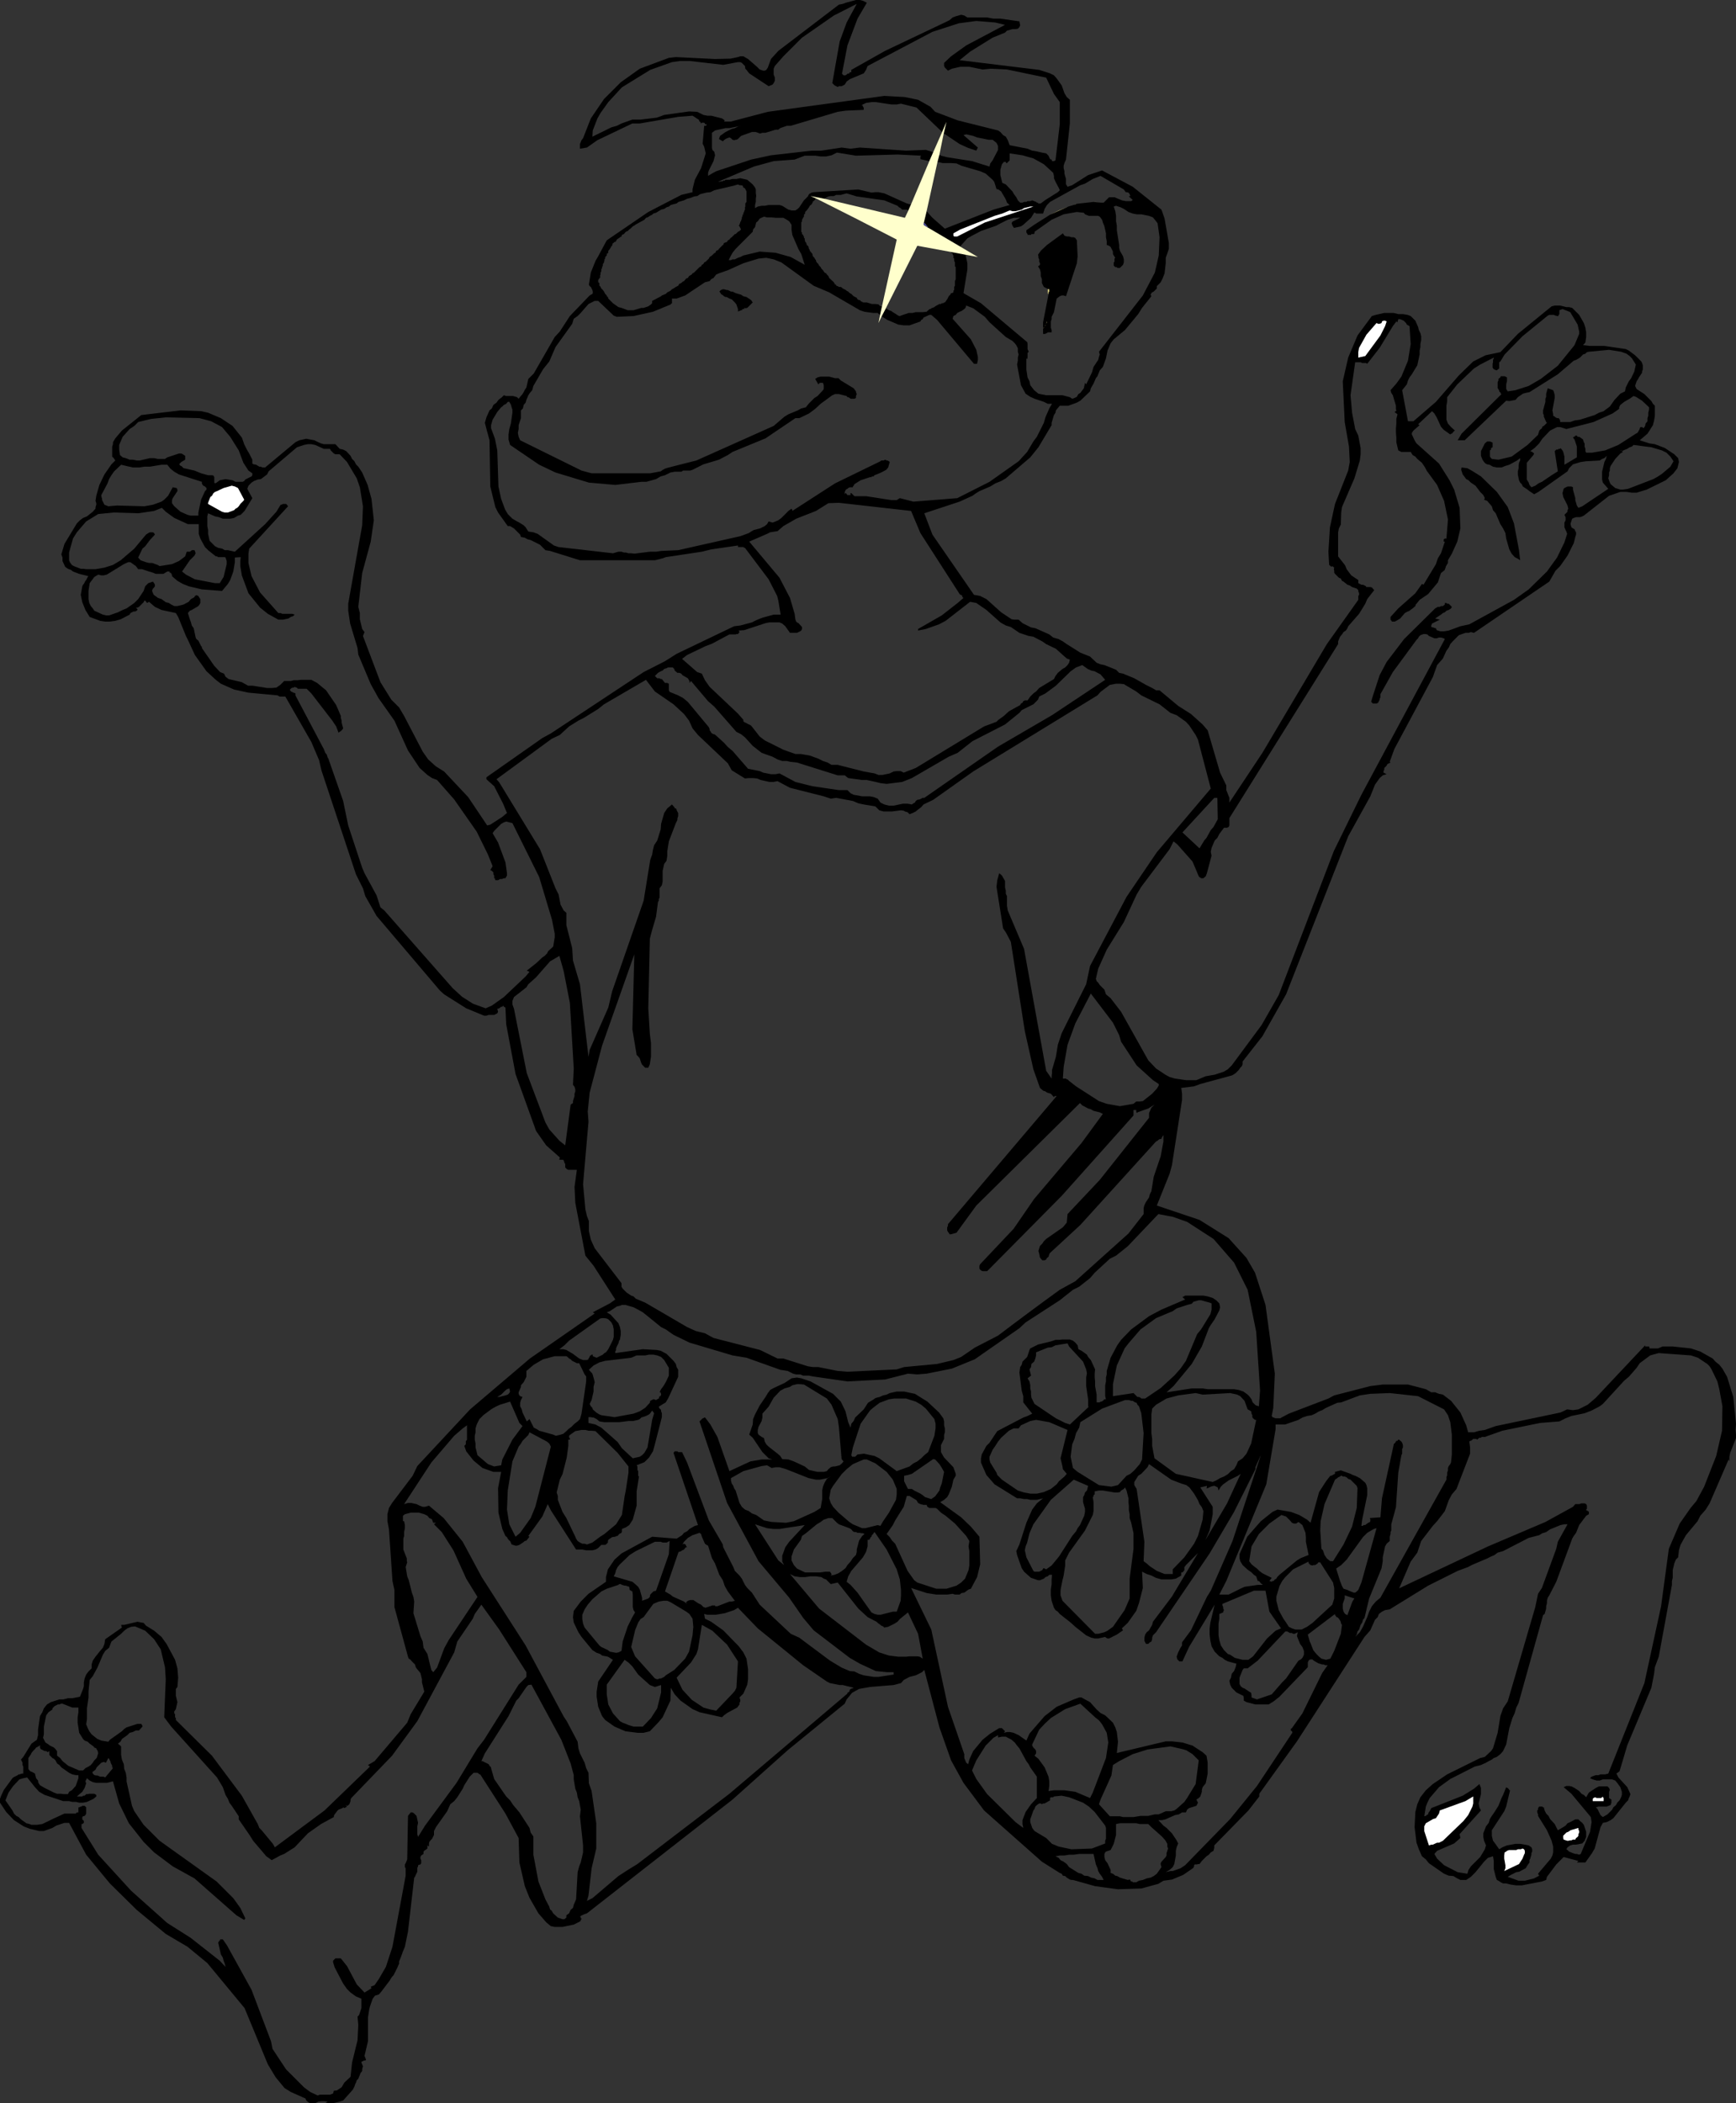<?xml version="1.0" encoding="UTF-8" standalone="no"?>
<svg xmlns:xlink="http://www.w3.org/1999/xlink" height="270.85px" width="223.6px" xmlns="http://www.w3.org/2000/svg">
  <rect width="100%" height="100%" fill="#333333" stroke="none"/>
  <g transform="matrix(1.0, 0.0, 0.0, 1.0, -89.3, -4.95)">
    <path d="M299.1 50.1 L299.9 50.7 300.7 51.5 300.8 51.7 300.9 52.0 300.9 52.5 300.8 52.8 300.8 52.95 300.4 53.55 300.3 53.75 300.1 54.05 299.9 54.65 300.1 55.05 301.1 55.7 302.0 56.6 302.2 56.95 302.45 57.2 302.45 58.5 302.35 59.1 302.2 59.7 301.5 60.8 300.5 61.65 301.75 62.05 302.45 62.15 303.75 62.65 304.95 63.45 305.45 63.95 305.55 64.45 305.35 65.25 304.85 65.9 303.85 66.8 301.4 68.0 300.1 68.4 299.5 68.4 298.8 68.3 298.0 68.3 296.55 68.8 293.3 71.35 293.1 71.45 292.8 71.55 292.3 71.55 292.0 71.65 291.8 71.75 291.6 72.35 291.6 72.5 291.7 72.85 291.9 73.0 292.1 73.1 292.2 73.35 292.3 73.5 292.3 73.8 292.2 74.1 292.0 74.9 291.2 76.5 290.25 77.85 289.65 78.45 288.85 79.85 279.15 86.45 278.75 86.35 278.45 86.45 278.05 86.45 277.2 86.75 276.4 87.55 276.1 87.9 275.9 88.35 275.6 88.75 275.15 89.75 274.4 90.6 273.85 92.15 268.9 101.4 268.3 103.05 268.4 103.15 268.0 103.35 267.9 103.55 267.6 103.85 267.6 104.05 267.5 104.25 267.5 104.45 267.9 104.65 267.4 104.8 267.0 105.15 266.4 106.0 265.8 107.5 262.95 112.65 254.95 133.0 251.9 138.4 249.35 141.65 249.35 142.0 249.25 142.25 249.05 142.45 248.85 142.75 248.45 143.15 248.15 143.35 247.95 143.45 243.9 144.55 243.1 144.85 241.45 145.05 241.55 145.8 241.55 146.6 240.25 155.0 239.95 156.1 238.3 160.2 243.8 162.05 247.55 164.4 249.85 166.95 250.95 168.85 252.3 173.0 253.5 181.85 253.3 186.25 253.1 187.3 253.2 187.45 253.6 187.6 254.2 187.6 254.35 187.5 254.45 187.45 255.3 187.0 260.4 185.05 261.15 184.65 265.8 183.45 267.4 183.25 270.65 183.25 272.95 183.85 273.65 184.25 274.15 184.25 274.65 184.45 275.15 184.55 276.2 185.35 277.4 186.85 278.15 188.5 278.4 189.4 279.15 189.4 279.85 189.2 280.55 189.1 281.95 188.6 290.3 186.85 291.15 186.45 291.9 186.55 292.6 186.45 293.8 185.85 294.85 184.95 301.2 178.2 301.2 178.35 301.7 178.35 301.75 178.45 301.75 178.6 302.85 178.6 303.45 178.35 304.75 178.35 307.1 178.6 308.3 179.0 309.9 179.9 310.25 180.3 310.75 180.7 311.15 181.2 311.75 182.25 312.55 184.85 312.9 188.3 312.85 189.1 312.9 189.7 312.9 190.15 312.15 192.05 312.05 192.55 312.05 193.15 311.95 192.9 309.5 198.55 309.0 199.35 308.3 200.15 307.95 200.85 306.45 202.65 305.75 203.9 305.55 204.6 305.45 205.5 305.15 205.8 304.95 206.3 304.75 207.15 304.75 208.15 304.65 208.55 304.65 209.05 302.95 218.3 302.45 219.65 302.35 220.5 302.0 222.3 298.9 229.7 297.9 233.05 297.5 233.35 297.75 233.85 298.9 235.1 299.3 236.0 299.2 236.3 299.1 236.5 299.0 236.8 298.7 237.1 297.1 239.1 296.75 239.35 296.25 239.6 295.75 239.7 295.45 240.25 294.7 243.0 294.35 243.6 293.5 244.8 292.4 244.8 292.6 244.6 290.7 244.1 289.75 245.05 288.55 246.65 288.45 247.05 287.9 247.25 285.3 247.75 284.6 247.75 283.9 247.65 283.3 247.5 282.9 247.5 282.6 247.35 282.3 247.15 282.1 247.05 281.95 246.65 281.7 245.65 281.7 244.6 281.6 244.0 280.95 244.2 280.45 244.7 279.35 246.05 278.75 246.65 278.15 247.05 277.4 247.05 277.0 246.85 276.5 246.55 275.9 246.5 275.3 246.25 273.35 244.9 272.95 244.4 272.45 244.0 272.05 243.1 271.75 242.25 271.5 240.25 271.6 238.3 271.85 237.3 272.25 236.4 272.95 235.5 273.85 234.7 275.7 233.45 279.95 231.35 280.55 231.2 281.35 230.45 281.6 230.1 282.2 228.1 282.55 225.95 282.9 224.95 283.5 224.05 287.05 211.9 287.4 210.2 287.9 209.45 289.75 204.4 289.95 203.5 291.2 201.25 290.8 201.25 290.3 201.35 288.95 201.9 288.45 202.25 287.95 202.4 287.55 202.65 286.2 203.0 282.9 204.7 282.2 204.9 281.8 205.2 281.35 205.4 280.85 205.65 278.85 206.5 278.4 206.75 277.05 207.25 273.25 209.15 268.3 212.2 267.7 212.3 267.3 212.5 266.9 212.8 266.75 213.2 266.4 213.55 265.8 214.9 265.05 215.75 256.35 229.2 251.5 235.95 251.5 236.3 250.1 238.1 245.7 242.6 245.7 242.9 245.6 243.3 245.25 243.5 245.0 243.8 244.7 244.0 244.1 244.6 243.8 245.0 243.6 245.0 243.5 245.05 243.2 245.05 243.1 245.15 243.1 245.3 243.0 245.5 241.7 246.4 240.25 247.0 239.15 247.15 238.5 247.55 236.3 248.15 233.3 248.25 230.35 247.85 227.5 247.05 227.3 247.05 227.1 247.0 226.7 246.75 226.5 246.55 226.2 246.5 226.05 246.25 225.8 246.15 223.5 244.7 216.05 238.1 213.4 234.55 211.8 231.65 210.3 227.4 208.35 220.0 208.05 220.3 207.25 220.7 206.45 220.9 205.7 221.3 205.35 221.7 204.4 221.95 201.35 222.2 199.95 222.45 199.05 222.95 198.35 223.8 198.1 224.35 190.75 230.35 183.65 236.7 164.9 251.35 Q164.4 251.5 164.0 251.75 L164.1 251.8 164.1 252.0 164.2 252.0 164.2 252.1 164.1 252.2 164.1 252.3 164.0 252.4 163.2 252.8 161.75 253.1 160.75 253.1 160.25 253.0 159.65 252.5 158.65 251.35 157.5 249.35 156.9 247.85 156.2 244.8 156.1 241.65 154.4 238.5 151.15 233.45 151.05 233.45 150.95 233.35 150.8 233.25 150.3 233.25 149.8 233.75 149.1 234.85 148.9 235.3 148.2 236.4 147.8 236.9 147.3 237.3 146.9 238.2 145.45 240.25 145.2 240.75 145.2 241.25 144.95 241.75 144.75 241.95 144.6 242.15 144.55 242.4 144.55 242.75 144.35 242.6 144.35 243.0 144.1 243.2 144.05 243.2 143.85 243.4 143.85 243.7 143.55 243.9 143.45 244.1 143.45 244.3 143.55 244.5 143.55 244.9 143.45 245.05 143.15 245.15 143.15 245.3 143.05 245.5 143.05 246.0 142.85 246.4 142.75 246.65 142.65 246.75 141.85 253.7 141.45 255.65 141.2 256.25 140.95 256.95 140.7 257.55 140.7 257.85 140.6 258.05 140.5 258.3 140.0 259.3 139.7 259.65 139.5 260.0 138.4 261.45 138.1 261.8 137.6 261.95 137.3 262.35 136.95 263.35 136.85 263.75 136.7 264.75 136.7 267.8 136.25 269.7 136.45 270.2 136.35 270.3 136.15 270.3 136.05 270.4 135.95 270.4 135.85 270.5 135.85 270.55 136.05 271.05 135.95 271.4 135.95 271.65 135.75 271.9 135.45 272.65 135.25 272.85 135.15 273.15 135.05 273.35 134.95 273.65 134.75 274.05 133.5 275.45 133.05 275.6 132.2 275.8 131.2 275.8 131.5 275.6 131.1 275.55 130.7 275.55 130.3 275.6 129.9 275.8 129.25 275.8 129.05 275.7 128.75 275.45 128.65 275.2 126.75 274.35 125.95 273.85 124.8 272.45 123.8 270.8 120.8 263.55 116.0 257.75 113.45 255.65 110.65 254.0 106.9 250.9 103.45 247.5 100.4 243.8 98.2 239.7 97.6 239.7 96.55 240.05 96.05 240.35 94.95 240.75 94.35 240.75 93.1 240.45 92.35 240.15 91.1 239.35 90.1 238.3 89.3 237.1 89.3 236.6 89.45 236.2 89.8 235.45 90.9 233.95 91.0 233.85 91.6 233.55 91.7 233.45 91.85 233.45 92.1 233.35 92.3 233.35 92.3 232.45 92.2 232.25 92.2 231.95 92.0 231.55 92.3 231.2 93.35 229.5 94.05 229.0 94.2 228.4 94.2 227.7 94.45 225.95 94.75 225.45 94.95 224.95 95.35 224.45 95.85 224.15 96.95 223.8 97.45 223.8 98.05 223.65 98.6 223.65 99.6 223.45 100.0 222.45 100.1 222.1 100.1 221.6 100.2 221.1 100.4 220.6 100.7 220.2 101.1 219.8 101.1 219.3 101.25 218.8 101.6 218.3 102.2 217.55 102.55 217.15 102.75 216.65 102.85 216.05 105.0 214.55 104.9 214.2 105.3 214.2 107.0 213.8 107.8 213.95 108.1 214.3 109.15 214.95 110.1 215.75 110.75 216.65 111.85 218.7 112.15 219.8 112.25 221.0 112.15 222.2 111.95 222.45 111.95 223.35 112.15 224.15 111.95 225.05 111.75 225.35 111.75 225.6 111.85 225.7 111.85 226.1 111.95 226.2 111.95 226.45 116.6 231.05 120.45 236.2 122.5 239.85 122.7 240.35 123.0 240.65 124.45 242.4 124.7 242.85 131.1 238.1 136.95 232.45 136.7 232.25 137.55 231.75 141.75 226.8 142.2 225.7 143.95 222.8 143.65 221.6 143.65 221.2 143.45 220.4 142.95 219.8 142.85 219.65 142.75 219.3 142.25 218.8 142.2 218.7 141.95 218.55 141.85 218.3 140.1 211.9 140.1 209.7 139.85 208.55 139.4 201.9 139.2 200.85 139.2 199.95 139.4 199.15 139.8 198.5 142.45 195.0 143.05 193.75 149.85 186.45 157.55 179.9 165.9 174.1 165.65 173.95 167.85 172.8 168.55 172.3 165.75 167.95 164.7 166.65 163.4 159.85 163.3 157.8 163.6 155.6 162.5 155.6 162.3 155.5 162.1 155.3 162.1 154.8 162.0 154.75 162.0 154.65 161.9 154.4 161.85 154.3 161.35 154.3 161.35 154.15 161.4 154.15 161.4 154.0 159.65 152.45 158.35 150.6 155.7 143.25 154.5 136.85 154.4 134.7 154.2 134.6 154.1 134.45 154.0 134.6 153.85 134.6 153.6 134.8 153.45 134.85 153.35 134.85 153.45 135.25 153.35 135.45 152.95 135.65 152.25 135.65 151.95 135.75 151.65 135.75 149.35 134.8 146.5 133.0 145.95 132.5 137.8 122.9 136.35 120.35 136.05 119.35 135.15 117.55 130.7 104.15 130.4 102.85 129.4 100.5 126.05 94.65 125.3 94.65 125.05 94.5 121.3 94.15 119.45 93.75 117.75 93.0 117.1 92.5 115.9 91.4 114.4 89.3 113.5 87.35 113.25 86.85 112.25 84.4 111.95 83.9 110.1 83.5 109.25 83.1 108.9 82.8 108.5 82.45 108.25 82.6 108.0 82.3 107.9 82.3 107.8 82.5 107.2 83.1 107.0 83.2 106.8 83.2 107.0 83.4 107.0 83.5 106.9 83.6 106.7 83.7 106.5 83.7 106.1 83.9 106.0 84.1 104.85 84.7 104.15 84.9 103.45 85.0 102.85 85.0 102.2 84.9 100.85 84.4 100.3 83.5 99.9 82.5 99.7 81.55 99.9 80.45 100.0 80.25 100.1 80.15 100.3 79.75 100.4 79.65 100.6 79.25 100.7 79.15 99.5 78.85 99.1 78.7 98.7 78.55 98.45 78.35 98.05 78.2 97.7 77.95 97.35 77.2 97.35 76.75 97.2 76.35 97.6 75.0 99.2 72.35 99.6 71.95 100.0 71.65 100.5 71.45 101.25 70.85 101.6 70.45 101.6 70.25 101.7 69.95 101.7 69.75 101.6 69.45 101.7 68.8 102.1 67.4 102.75 66.05 103.65 64.75 104.15 64.25 103.95 63.95 103.75 63.75 103.75 62.45 103.85 62.15 103.85 61.9 104.15 61.4 105.0 60.4 107.5 58.4 112.55 57.8 115.2 57.9 116.1 58.1 117.75 58.8 119.25 59.8 120.45 61.3 120.75 62.15 121.15 62.95 121.4 63.35 121.8 64.15 121.8 64.65 122.0 64.75 122.3 64.8 122.7 65.05 122.9 65.05 123.1 65.15 123.45 65.15 127.35 61.9 127.85 61.65 128.75 61.45 129.8 61.65 130.3 61.9 130.65 62.05 131.0 62.15 132.5 62.15 133.05 62.75 133.5 62.85 133.9 63.05 134.45 63.65 134.65 64.05 134.95 64.35 135.15 64.75 135.45 65.05 135.95 65.8 136.65 67.4 137.15 69.2 137.45 71.95 137.05 74.7 135.95 78.75 135.45 83.1 135.65 83.9 135.65 84.7 135.95 85.95 136.25 86.35 136.05 86.85 138.3 92.8 139.7 95.05 140.7 96.05 141.35 97.15 143.75 101.75 144.45 102.75 145.45 103.65 146.5 104.3 149.6 107.6 152.05 111.25 152.45 111.15 154.0 110.15 154.35 109.85 154.6 109.65 154.35 109.05 154.1 108.45 152.95 106.2 151.95 105.3 151.95 105.05 159.15 100.0 160.25 99.4 172.2 91.5 174.95 90.1 176.45 89.15 183.85 85.6 184.65 85.5 186.15 85.1 Q186.8 84.75 187.5 84.5 L188.95 84.1 189.85 84.1 189.55 82.3 189.4 81.7 188.3 79.55 185.25 75.5 185.15 75.5 185.05 75.4 184.35 75.4 184.35 75.2 180.9 75.7 179.7 76.0 175.05 76.7 174.65 76.85 173.65 77.1 164.0 77.1 160.15 75.9 159.55 75.8 158.85 75.1 157.65 74.5 157.25 74.4 156.9 74.2 156.4 74.1 156.3 73.8 155.5 73.0 155.0 72.7 154.7 72.7 153.45 70.95 153.1 70.25 152.45 67.6 152.35 61.65 152.15 60.9 152.05 60.55 151.75 59.4 151.95 58.7 152.35 57.8 152.65 57.55 152.85 57.1 153.25 56.8 153.5 56.45 153.95 56.1 154.2 55.85 154.5 55.95 155.4 55.95 155.9 56.1 156.1 56.3 156.3 56.05 156.6 55.7 156.75 55.45 156.9 55.15 157.1 54.85 157.35 53.75 158.05 53.05 160.75 48.35 161.4 47.65 162.7 45.65 165.25 43.0 165.6 42.8 165.65 42.7 165.65 42.5 165.6 42.3 165.4 41.9 165.25 41.8 165.15 41.6 165.4 40.05 166.0 38.55 166.35 37.95 167.45 35.9 172.8 32.25 177.05 30.05 178.5 29.7 178.5 29.3 178.8 28.1 179.6 26.6 180.2 24.7 180.0 23.85 179.8 23.45 180.0 21.15 180.2 21.15 180.3 21.1 180.3 20.95 180.1 20.95 180.1 20.85 180.0 20.75 179.7 20.75 179.6 20.85 179.5 20.65 179.4 20.6 179.3 20.35 179.1 20.25 178.9 20.1 178.5 19.85 176.65 20.0 171.7 20.85 170.75 20.85 166.25 23.0 164.9 23.95 164.0 24.1 164.0 23.5 164.2 23.0 164.4 22.75 165.4 20.2 167.1 17.7 169.25 15.55 171.7 13.8 175.45 12.4 176.35 12.3 181.4 12.55 183.4 12.5 184.35 12.3 184.65 12.2 185.05 12.2 185.65 12.55 186.8 13.55 187.15 13.9 187.6 14.05 187.8 14.05 188.0 13.95 188.2 13.65 188.6 12.55 189.55 11.5 197.35 5.55 197.85 5.45 198.25 5.3 199.55 4.95 200.05 4.95 200.45 5.05 200.95 5.3 199.75 7.35 198.45 10.8 197.75 14.45 197.95 14.65 198.2 14.65 198.35 14.55 198.45 14.45 198.7 14.4 198.75 14.25 198.95 14.25 198.95 13.95 203.3 11.5 211.3 7.7 211.6 7.55 212.0 7.2 212.4 7.05 213.1 6.85 213.5 6.95 213.9 7.2 216.45 7.2 217.25 7.35 218.15 7.35 220.6 7.7 220.7 8.2 220.6 8.45 220.4 8.65 220.1 8.7 219.7 8.7 219.0 8.9 218.75 9.15 217.15 9.8 214.25 11.6 212.9 12.7 223.15 13.95 224.55 14.4 225.05 14.65 225.4 15.05 226.05 15.95 226.4 16.95 226.7 17.45 227.1 17.8 227.1 20.85 226.6 25.5 226.4 25.95 226.3 26.3 226.3 26.6 226.4 27.0 226.4 27.3 226.6 28.0 226.6 28.7 226.7 28.8 226.7 28.85 226.8 29.0 227.4 28.8 229.45 27.5 231.25 26.9 235.2 29.0 238.9 31.95 239.3 33.1 239.85 36.25 239.85 37.0 239.45 38.15 239.45 38.85 239.3 40.15 239.05 40.8 238.8 41.3 238.3 41.8 238.3 42.1 237.9 42.5 237.7 42.6 237.6 42.7 237.5 42.9 237.6 43.1 236.4 44.6 235.9 45.4 234.2 47.45 232.75 48.65 232.35 49.15 231.95 50.1 231.75 51.1 231.35 52.2 230.95 52.65 230.65 53.4 230.45 53.65 230.15 54.35 229.8 54.95 229.7 55.35 228.45 56.55 228.0 56.8 226.9 57.2 225.8 57.2 225.3 57.8 225.25 58.1 225.05 58.4 224.75 59.4 224.75 59.7 223.05 62.55 222.0 63.85 218.85 66.55 218.25 66.9 217.5 67.2 216.85 67.6 215.45 68.2 Q215.0 68.45 214.55 68.8 L212.9 69.55 208.35 71.05 209.4 73.8 214.75 81.55 215.55 81.7 216.35 82.1 218.25 83.8 219.6 84.7 220.0 84.75 220.5 84.75 221.0 85.2 222.1 85.75 222.65 85.85 224.45 86.65 224.95 87.05 225.65 87.25 226.2 87.55 226.7 87.9 228.45 89.0 229.7 89.5 230.55 90.3 231.05 90.5 231.55 90.6 233.05 91.2 233.45 91.6 233.95 91.7 235.4 92.3 236.9 93.15 237.6 93.5 237.7 93.55 238.05 93.75 238.2 93.85 238.65 93.85 241.05 95.85 242.7 96.9 244.2 98.25 244.85 99.0 246.45 104.45 247.25 106.1 247.25 106.7 247.65 107.7 247.65 108.3 251.9 101.9 260.2 87.9 264.25 82.2 264.25 81.7 264.35 81.55 264.35 81.35 264.25 81.1 264.25 80.95 264.05 80.75 263.45 80.55 263.15 80.35 262.85 80.25 262.35 79.85 262.15 79.75 262.0 79.45 261.75 79.35 261.25 78.85 261.15 78.7 261.15 78.45 261.1 78.25 261.15 78.05 260.9 77.85 260.8 77.95 260.5 77.7 260.4 76.0 260.6 72.85 261.25 69.85 262.95 65.55 263.15 64.45 263.05 62.45 262.5 59.3 262.25 54.05 262.95 51.0 264.15 48.15 266.0 45.65 266.5 45.5 267.6 45.25 268.8 45.25 269.4 45.4 270.0 45.4 270.6 45.5 271.0 45.65 271.35 46.0 271.6 46.25 271.95 47.05 272.05 47.45 272.25 47.85 272.35 48.25 272.35 48.75 272.25 49.25 272.25 49.65 272.15 50.1 272.15 50.6 271.85 52.0 271.6 52.4 271.15 53.15 270.85 53.55 270.65 53.95 270.5 54.45 269.9 55.2 270.65 59.2 271.35 59.2 274.25 56.7 277.2 53.3 279.05 51.5 280.65 50.7 282.55 50.3 284.8 47.95 289.15 44.4 289.55 44.3 290.25 44.3 291.05 44.5 291.4 44.5 291.8 44.6 292.7 45.5 293.3 46.55 293.5 47.15 293.6 47.75 293.6 48.35 293.5 49.05 293.2 49.4 294.1 49.5 295.95 49.5 298.7 49.9 299.1 50.1 M299.5 62.45 L299.2 62.55 298.9 62.75 298.4 62.95 298.2 63.05 298.1 62.95 298.0 62.95 298.35 63.15 298.0 63.35 297.35 64.05 296.75 64.95 296.65 65.25 296.65 65.55 296.55 65.8 296.55 66.15 296.45 66.55 296.65 67.1 296.75 67.3 297.35 67.8 298.0 68.0 298.35 68.0 299.0 67.9 302.25 66.65 302.7 66.4 Q302.85 66.3 303.1 66.15 L303.45 65.9 304.45 65.05 304.85 64.35 304.45 63.75 303.95 63.25 303.35 62.95 302.0 62.55 299.7 62.25 299.5 62.45 M300.0 56.05 L299.7 55.95 299.2 56.3 298.5 56.7 298.0 57.1 297.85 57.4 297.85 57.6 297.0 58.2 294.55 59.3 291.05 60.2 290.25 59.95 289.85 59.95 289.55 60.1 288.95 60.4 287.95 61.45 287.55 62.05 286.95 62.65 286.4 63.05 286.65 63.15 286.9 63.35 286.8 63.55 286.55 63.85 285.95 64.55 285.95 66.7 286.2 67.1 286.3 67.4 286.55 67.7 287.05 67.5 287.45 67.2 287.9 67.0 289.15 66.15 289.55 65.9 289.95 65.65 289.55 63.05 289.75 62.85 289.95 62.85 290.05 62.75 290.25 62.75 290.3 62.65 290.55 62.95 290.65 63.15 290.8 63.75 290.8 64.8 292.4 63.85 292.4 62.45 292.1 61.55 291.9 61.3 292.0 61.2 292.1 61.2 292.2 61.05 292.4 61.05 292.5 61.2 292.7 61.2 293.0 61.4 293.2 61.55 293.3 61.9 293.4 62.05 293.4 62.45 293.5 62.75 293.5 63.05 293.6 63.25 294.35 63.25 296.05 62.95 297.75 62.25 300.0 60.8 300.2 60.7 300.3 60.55 300.5 60.2 300.5 60.1 300.6 59.95 300.8 59.95 301.0 60.1 301.2 59.8 301.25 59.5 301.5 59.2 301.5 58.8 301.6 58.5 301.6 58.1 301.7 57.7 301.7 57.4 300.8 56.55 300.0 56.05 M299.2 50.8 L298.8 50.5 298.1 50.25 296.55 50.0 293.95 50.25 293.7 50.3 293.5 50.5 293.2 50.6 292.8 51.0 292.3 51.3 292.0 51.4 289.95 53.15 286.3 55.45 285.8 55.55 285.45 55.65 284.8 56.1 284.5 56.45 283.7 56.6 283.3 56.55 277.95 61.65 277.05 61.65 277.55 60.8 282.7 55.7 282.6 55.65 282.6 55.55 282.4 55.35 282.4 55.2 282.3 55.15 282.3 55.05 282.2 54.95 282.2 54.15 282.3 53.95 282.3 53.75 282.55 53.55 282.6 53.4 283.1 53.4 283.4 53.55 283.4 54.05 283.3 54.45 283.3 55.05 283.5 55.35 284.5 55.2 286.2 54.65 287.75 53.75 289.95 52.05 292.1 49.4 292.7 47.95 292.7 47.65 292.5 46.75 291.55 45.15 291.2 45.0 290.55 44.75 290.15 44.9 290.15 45.4 290.05 45.5 290.05 45.6 289.95 45.65 289.85 45.65 289.75 45.6 289.65 45.6 289.45 45.5 288.85 45.5 288.65 45.6 285.4 48.25 283.1 50.6 282.55 51.5 282.4 51.6 282.4 52.4 282.2 52.55 282.05 52.65 281.7 52.5 281.55 52.3 281.55 51.8 281.6 51.6 281.6 51.3 281.7 51.1 281.7 51.0 279.95 51.9 279.15 52.4 277.0 54.45 275.7 56.1 275.7 56.6 275.6 57.2 275.6 59.0 275.8 59.5 276.2 59.95 276.7 60.4 276.6 60.45 276.3 60.8 276.2 60.8 276.1 60.9 275.25 60.3 274.9 59.9 274.35 58.7 274.05 58.2 273.75 57.9 271.95 59.6 272.15 59.7 271.35 60.4 271.15 60.7 271.15 60.9 271.5 61.65 271.65 61.9 271.75 62.05 274.65 64.65 276.0 66.8 276.6 68.0 277.3 70.35 277.4 73.0 277.0 74.7 276.3 76.25 275.8 77.1 275.8 77.45 275.7 77.6 275.5 77.95 275.5 78.05 275.4 78.25 275.4 78.35 274.9 78.75 274.5 79.95 273.25 81.45 272.15 82.2 271.75 82.7 271.65 82.8 271.6 83.0 271.25 83.3 271.1 83.4 270.85 83.6 270.65 83.7 270.6 83.7 270.25 83.9 269.9 84.3 269.65 84.6 269.15 84.9 Q269.05 84.9 269.0 85.0 L268.6 85.0 268.4 84.75 268.4 84.4 269.4 83.3 271.6 81.35 272.45 80.15 272.65 80.25 274.25 77.6 274.5 76.85 274.9 76.2 275.4 74.7 275.25 74.7 275.25 74.4 275.3 74.4 275.4 74.3 275.6 74.3 275.8 71.85 275.3 69.45 274.4 67.4 273.05 65.55 272.85 65.15 272.45 64.55 271.85 64.05 271.6 63.75 271.25 63.55 271.0 63.15 269.8 63.15 269.4 62.95 269.15 61.9 269.15 61.3 269.1 60.7 269.1 60.1 269.15 59.5 269.15 58.9 269.3 58.3 268.9 58.0 269.0 58.0 269.0 57.9 269.15 57.9 269.1 57.6 269.1 57.2 268.7 55.85 268.5 55.55 268.4 55.2 269.15 54.35 269.8 53.45 270.65 51.4 271.0 49.25 270.85 46.95 270.5 46.75 270.4 46.55 270.1 46.25 269.65 46.05 269.4 46.05 269.3 46.45 269.15 46.35 268.7 46.95 267.0 49.75 265.4 51.8 265.25 51.7 264.75 51.7 264.55 51.6 263.85 51.6 263.25 55.85 263.45 58.1 263.85 60.2 264.25 61.05 264.55 62.65 264.55 63.45 264.45 64.25 263.75 66.55 262.15 70.25 262.05 70.95 262.0 72.5 261.75 73.0 261.65 73.5 261.65 76.6 262.55 77.75 262.75 78.25 263.35 79.05 264.25 79.65 264.25 80.05 264.65 80.25 264.85 80.25 265.25 80.45 265.25 80.55 265.8 80.55 266.0 80.6 266.3 80.95 265.4 82.1 265.15 82.7 264.35 84.0 262.95 85.6 262.85 85.85 262.65 86.15 262.35 86.35 262.15 86.65 261.9 86.95 261.65 87.55 261.65 87.9 247.65 110.3 247.65 111.25 247.55 111.45 247.35 111.55 246.95 111.55 246.35 112.35 246.1 112.85 245.75 113.2 245.35 114.15 245.25 114.65 245.35 115.15 244.75 117.4 244.6 117.8 244.3 118.05 244.0 118.05 243.9 117.95 243.8 117.95 243.8 117.9 243.7 117.8 242.9 115.9 240.95 113.7 240.45 113.3 239.95 114.3 236.3 119.15 235.7 120.15 234.05 123.7 231.85 127.25 230.75 129.7 230.45 131.0 230.55 131.3 230.75 131.5 230.95 131.8 231.55 132.4 231.75 133.0 232.35 133.5 233.7 135.25 237.2 141.5 238.2 142.55 239.4 143.35 239.95 143.65 240.65 143.85 242.05 144.05 243.4 144.05 244.6 143.55 245.75 143.35 246.95 142.95 247.45 142.65 247.95 142.15 251.8 136.95 254.0 133.1 261.1 114.55 264.65 107.3 275.4 87.25 275.25 87.15 274.9 87.05 274.65 87.05 274.35 87.15 274.05 87.15 273.35 86.85 273.15 86.65 272.85 86.6 272.65 86.6 272.25 86.75 272.05 86.95 271.95 87.15 271.75 87.35 268.7 91.5 267.1 94.35 267.1 94.75 267.0 94.95 267.0 95.05 266.8 95.45 266.6 95.55 266.15 95.55 266.0 95.45 266.0 95.35 265.9 95.35 266.15 94.5 267.0 91.9 267.9 90.2 270.15 87.25 274.15 83.3 274.5 83.1 274.75 83.1 274.9 83.0 275.15 83.0 275.4 82.8 275.4 82.6 275.6 82.6 275.7 82.7 275.9 82.7 276.3 83.1 276.2 83.3 275.9 83.5 275.6 83.6 275.4 83.8 275.15 83.9 274.9 84.1 274.15 84.6 274.75 84.75 273.75 85.25 273.65 85.5 273.65 85.7 273.85 85.75 273.9 85.75 274.15 85.85 274.25 85.85 274.35 86.1 274.8 86.25 275.3 86.25 275.9 86.15 277.4 85.6 278.55 85.35 284.3 82.2 286.2 80.85 288.55 78.55 289.85 76.75 290.8 74.8 291.15 73.7 291.05 73.4 290.95 73.2 290.8 72.85 290.8 72.25 290.95 71.95 290.95 71.55 290.8 71.25 291.2 70.85 291.2 70.65 291.3 70.45 291.2 70.05 290.65 68.95 290.55 68.45 290.65 68.1 290.7 67.9 290.8 67.8 291.2 67.6 291.7 67.6 291.9 67.7 291.9 68.0 292.2 69.1 292.2 69.35 292.4 70.05 292.6 70.35 293.1 70.15 296.45 67.9 295.75 67.1 295.65 66.7 295.65 65.7 295.95 64.45 296.15 64.05 296.25 63.65 295.95 63.95 295.65 64.05 295.35 64.25 293.6 64.35 292.9 64.45 291.9 64.75 291.4 65.25 291.2 65.65 287.45 68.3 286.9 68.6 286.3 68.2 286.05 68.0 285.45 67.6 285.3 67.3 285.1 67.1 284.95 66.8 284.8 66.05 284.8 65.65 284.9 65.25 284.9 64.95 284.95 64.55 285.1 64.25 285.1 63.95 284.7 64.25 283.7 64.8 283.2 64.95 282.7 65.15 282.1 65.15 281.6 65.05 281.15 64.8 280.85 64.75 280.65 64.65 280.45 64.45 280.25 64.15 280.05 63.65 280.05 63.05 280.55 62.05 280.85 61.8 281.2 61.8 281.45 61.9 281.55 61.95 281.55 62.55 281.35 62.65 281.35 62.85 281.2 62.95 281.2 63.75 281.35 63.95 281.45 64.05 282.3 64.15 284.0 63.75 286.05 62.25 287.4 60.95 287.55 60.45 287.65 60.3 287.9 60.1 287.95 59.9 288.15 59.8 288.55 59.4 288.45 59.3 288.15 58.6 288.15 58.4 288.05 58.2 288.05 57.8 288.35 56.7 288.35 56.3 288.45 56.05 288.45 55.65 288.65 54.95 289.35 55.2 289.45 55.45 289.55 55.85 289.55 56.2 289.25 57.8 289.35 58.3 289.35 58.5 289.55 58.6 289.65 58.7 289.85 58.8 290.05 58.8 290.15 58.9 290.25 59.1 290.25 59.3 291.55 59.3 292.1 59.1 292.8 59.0 294.7 58.4 295.25 58.1 295.85 57.9 296.65 57.3 297.25 56.45 298.0 55.65 298.6 55.35 298.7 54.85 299.1 54.05 299.4 53.65 299.8 52.8 300.0 51.9 299.5 51.1 299.2 50.8 M267.0 46.65 L266.8 46.65 266.6 46.55 265.3 48.05 264.35 49.75 264.25 50.3 264.25 51.0 265.15 50.8 267.1 48.15 267.7 46.95 267.9 46.35 267.7 46.25 267.5 46.25 267.3 46.35 267.25 46.55 267.0 46.65 M278.15 66.65 L277.9 66.3 277.7 66.05 277.5 65.45 277.55 65.15 278.3 65.25 278.85 65.55 280.05 66.3 282.1 68.3 283.5 70.25 284.3 72.35 284.95 75.8 285.1 77.1 Q284.75 76.85 284.4 76.7 L284.0 76.25 283.7 75.7 283.3 74.3 283.2 73.6 282.9 73.0 282.55 72.45 281.95 71.05 281.6 70.65 281.45 70.15 280.85 69.45 280.45 69.3 280.55 69.1 280.35 68.7 279.95 68.3 279.35 67.5 278.75 67.1 278.45 66.8 278.15 66.65 M263.45 211.3 L263.55 211.1 263.75 210.8 262.5 210.4 262.5 210.8 262.25 211.5 262.25 212.1 262.35 212.5 262.55 212.8 262.85 212.95 263.45 211.3 M258.35 206.55 L258.1 206.5 258.0 206.4 257.95 206.4 257.95 206.3 257.85 206.3 257.85 206.05 255.85 207.05 254.85 208.05 254.45 208.55 254.1 209.2 253.7 210.55 253.7 211.1 254.0 212.3 254.6 213.4 254.95 213.9 255.3 214.45 255.7 214.65 256.15 214.8 256.95 214.8 257.65 214.45 258.35 213.95 260.9 211.6 261.15 210.8 261.15 209.45 261.0 208.75 259.5 206.4 259.35 206.15 259.1 206.15 259.0 206.3 258.85 206.4 258.7 206.5 258.5 206.5 258.35 206.55 M265.4 202.35 L264.85 202.9 262.75 205.8 262.05 206.5 261.4 206.95 261.9 208.55 262.15 209.2 262.35 209.55 262.85 209.7 263.05 209.8 263.65 210.05 263.85 210.05 264.05 209.9 264.25 209.7 264.65 208.75 266.6 201.75 266.25 201.85 265.4 202.35 M264.15 196.6 L264.05 196.3 263.25 195.5 262.95 195.4 262.75 195.2 262.5 195.1 262.25 195.1 262.15 195.0 262.0 195.0 261.9 195.1 261.65 195.2 261.55 195.3 261.4 195.4 261.25 195.5 259.9 198.65 259.4 200.85 259.35 202.05 259.5 204.4 259.7 204.6 259.9 205.2 260.2 205.65 260.65 206.0 261.0 206.0 262.35 203.85 263.45 201.55 264.05 199.15 264.15 196.6 M246.75 211.5 L246.75 211.7 246.85 211.9 246.85 212.1 246.95 212.3 246.85 212.5 246.85 212.6 246.35 212.8 246.35 213.4 246.25 214.05 246.25 215.55 246.35 216.15 246.55 216.85 246.95 217.45 247.45 217.95 247.75 218.05 248.35 218.45 249.35 218.7 250.1 218.7 250.7 218.25 252.5 215.95 253.6 214.95 254.3 214.65 252.8 212.5 252.3 209.8 250.8 209.8 246.75 211.5 M243.6 198.15 L243.1 197.3 242.5 196.5 242.1 196.2 241.45 196.0 240.15 195.5 237.3 193.5 237.1 193.9 236.3 194.75 235.9 195.0 235.65 195.4 235.4 195.8 235.4 196.2 235.7 196.7 236.7 203.5 236.6 206.0 237.0 206.3 237.4 206.65 238.3 207.25 239.3 207.65 240.35 207.65 240.35 207.05 241.85 205.5 243.1 203.75 243.6 202.75 244.2 200.65 244.3 199.55 244.1 199.05 243.8 198.65 243.6 198.15 M252.8 201.15 L251.45 202.5 250.5 204.1 250.2 206.0 250.5 206.4 250.8 206.65 251.2 206.95 251.5 207.25 251.9 207.55 253.1 208.15 252.8 208.55 253.1 208.65 253.2 208.55 253.35 208.55 253.5 208.35 253.7 208.25 253.8 208.05 254.1 207.75 256.35 205.9 256.85 205.6 257.85 205.2 257.5 203.5 257.5 202.9 257.45 202.35 257.05 201.35 256.55 200.95 256.25 201.15 255.95 201.15 255.7 201.05 255.45 200.75 254.95 200.25 254.35 200.05 252.8 201.15 M249.1 194.75 Q248.95 194.85 248.75 195.0 L247.55 195.6 246.85 196.1 246.55 196.4 246.25 196.9 246.15 196.5 245.75 196.3 245.6 196.3 245.25 196.4 244.85 196.6 244.7 196.6 244.7 196.5 244.75 196.5 244.75 196.3 243.9 196.5 245.5 199.0 245.5 199.95 245.1 202.05 244.55 203.3 247.35 198.55 249.1 194.75 M248.65 184.55 L247.75 184.35 244.2 184.55 243.3 184.35 241.05 184.65 239.55 185.05 238.2 185.85 237.7 186.35 237.6 187.1 237.6 189.5 237.7 190.25 237.7 191.15 238.0 192.75 240.75 194.75 245.5 195.8 245.95 195.6 246.45 195.3 246.95 195.1 247.45 194.8 247.85 194.4 248.25 194.15 248.55 193.65 248.75 193.15 249.35 192.75 249.85 192.15 250.45 190.85 251.1 187.8 250.95 187.8 250.7 187.6 250.6 187.45 250.6 187.2 250.5 187.0 250.45 186.7 250.2 186.55 250.0 186.45 249.6 185.35 249.05 184.75 248.65 184.55 M264.45 184.65 L262.05 185.55 261.55 185.6 260.1 186.25 259.6 186.55 259.2 186.7 258.7 187.0 258.25 187.2 257.65 187.3 257.05 187.5 256.55 187.8 254.8 188.4 253.6 188.4 253.6 189.0 252.4 196.1 247.25 208.55 246.35 210.3 247.55 210.3 249.05 209.55 249.6 209.3 251.3 209.05 251.9 209.05 251.9 208.95 251.8 208.95 251.45 208.55 251.3 208.55 251.1 207.95 250.8 207.75 250.5 207.45 249.95 207.05 249.35 206.5 249.05 206.0 248.95 205.6 248.95 205.1 249.95 202.85 251.7 200.85 253.2 199.65 253.85 199.35 255.55 199.65 256.65 200.05 257.65 200.65 258.1 201.05 259.2 197.1 260.1 195.7 260.65 195.0 260.8 195.0 260.9 194.9 261.0 194.9 261.1 194.8 261.15 194.8 261.25 194.75 261.25 194.5 262.0 194.3 263.25 194.75 263.55 194.9 263.85 195.0 264.45 195.3 265.15 195.9 265.3 196.2 265.4 196.6 265.4 197.5 264.75 200.65 264.65 201.45 264.85 201.45 264.9 201.35 265.15 201.35 265.25 201.25 265.4 201.15 Q265.5 201.05 265.55 201.05 L265.75 200.95 265.8 200.85 265.8 200.55 265.75 200.55 265.75 200.45 265.65 200.45 267.1 200.35 267.3 197.9 268.8 191.05 268.8 190.95 269.0 190.75 269.1 190.6 269.15 190.5 269.3 190.5 269.4 190.35 269.5 190.35 269.8 190.6 269.9 190.75 270.0 191.05 270.0 191.35 269.9 191.55 269.9 192.15 269.8 192.35 269.4 194.6 269.1 199.05 268.5 201.25 268.5 202.05 268.4 202.25 268.4 202.5 268.3 202.85 268.3 203.4 267.9 203.75 267.7 204.1 267.4 205.5 267.4 206.0 267.25 206.9 265.65 210.8 265.05 213.3 264.85 213.55 264.75 213.9 264.55 214.2 264.35 214.8 264.15 215.05 264.05 215.45 263.85 215.75 264.45 215.15 264.85 214.45 265.4 213.2 265.65 212.5 266.0 211.8 266.5 211.2 267.1 210.7 275.6 195.5 275.6 195.2 275.7 194.9 275.7 194.6 275.8 194.3 275.8 194.0 275.9 193.75 276.1 193.5 276.2 193.25 276.3 192.25 276.3 189.7 276.1 188.1 275.8 187.2 275.3 186.45 271.95 184.75 268.3 184.35 265.75 184.45 264.45 184.65 M244.0 172.4 L243.7 172.4 243.0 172.6 242.8 172.85 242.2 173.0 240.85 173.45 240.35 173.8 238.2 174.7 236.2 176.15 234.65 177.95 234.15 178.6 233.15 180.8 232.65 183.2 232.65 184.75 235.3 184.35 235.8 184.85 236.0 184.85 236.2 184.95 236.3 185.05 236.8 185.05 238.8 183.7 240.55 182.1 241.35 181.2 242.05 180.2 243.5 176.75 244.0 176.15 245.2 174.2 245.35 173.6 245.35 172.8 245.1 172.7 244.0 172.4 M245.6 164.5 L242.2 162.3 240.35 161.65 238.5 161.3 234.55 165.45 233.05 166.65 232.25 167.05 230.3 168.85 229.7 169.55 228.3 170.65 227.5 171.05 225.8 172.4 221.4 175.25 220.6 176.0 214.85 180.0 211.9 181.2 208.65 181.85 207.45 181.95 206.25 181.85 203.3 182.6 198.45 182.85 193.95 182.2 193.5 182.1 192.75 182.1 192.35 181.95 191.85 181.95 191.45 181.85 190.75 181.5 189.8 181.35 185.45 179.8 183.65 179.5 178.1 177.85 176.05 176.85 175.05 176.15 174.45 175.85 172.1 173.95 Q171.5 173.6 170.9 173.3 L169.85 173.0 169.4 173.0 169.15 173.1 168.75 173.2 167.85 173.8 167.45 173.95 167.95 174.25 168.95 175.35 169.15 175.85 169.25 176.35 169.25 176.85 169.15 177.45 169.05 177.6 168.95 177.95 168.75 178.35 168.65 178.6 168.65 178.8 168.55 179.0 168.55 179.2 172.1 178.7 173.9 178.8 174.4 178.9 175.15 179.3 176.05 180.2 176.35 180.6 176.45 181.0 176.65 181.35 176.65 182.25 175.35 185.05 175.05 185.55 174.15 186.1 174.25 186.35 174.4 186.45 174.45 186.6 174.45 186.7 174.55 186.95 174.55 187.45 173.65 190.95 173.4 191.85 172.9 192.65 172.3 193.25 171.3 193.65 171.4 193.8 171.4 194.25 171.5 194.4 171.5 195.0 171.6 195.1 171.3 197.0 171.3 198.85 170.8 200.65 170.35 201.35 169.9 201.65 169.4 201.85 169.4 202.15 169.35 202.35 169.05 202.5 168.85 202.75 Q168.65 202.75 168.55 202.85 L168.15 202.9 167.85 203.1 167.65 203.25 167.6 203.4 167.6 203.6 167.35 203.85 167.25 203.9 166.75 203.9 166.35 204.3 166.0 204.5 165.6 204.6 164.8 204.6 164.3 204.5 163.5 204.5 160.25 199.45 159.85 198.65 159.15 200.25 157.35 202.75 157.5 202.85 157.1 203.35 156.9 203.4 156.65 203.6 156.2 203.9 155.9 204.0 155.7 204.0 155.2 203.85 155.0 203.4 154.9 203.35 154.7 203.1 154.6 202.9 154.4 202.75 154.0 201.85 153.5 199.75 153.45 196.6 153.85 194.5 152.85 194.5 151.45 194.0 150.3 193.05 149.35 191.85 149.1 191.15 149.3 190.95 149.3 190.5 149.35 190.5 149.45 190.35 149.45 188.5 148.9 188.9 147.8 189.85 144.85 193.3 141.35 198.65 141.85 198.5 142.25 198.5 142.95 198.65 143.35 198.85 143.75 199.0 144.05 199.0 144.55 198.85 146.45 200.45 148.9 203.5 151.35 208.05 157.0 216.85 161.9 226.0 162.3 226.6 163.7 229.25 163.8 230.1 164.0 230.75 164.6 231.95 164.8 232.65 165.1 233.25 165.15 234.6 165.5 235.6 166.1 239.75 166.1 243.0 165.5 245.55 165.1 249.05 164.9 249.75 165.6 249.4 168.95 246.55 Q170.15 245.75 171.4 245.0 L183.25 235.95 198.45 223.05 198.45 222.95 198.7 222.8 198.75 222.55 198.95 222.4 199.05 222.4 199.25 222.3 197.85 221.95 197.45 221.95 196.2 221.7 195.8 221.5 192.75 219.4 186.9 214.65 184.35 212.0 183.85 212.3 182.65 212.7 181.45 212.9 180.4 212.9 180.0 212.8 180.1 213.4 180.9 213.8 182.45 214.9 184.45 216.95 185.05 217.75 185.45 218.55 185.65 219.9 185.65 221.2 185.55 221.9 185.05 223.05 184.55 223.55 184.65 223.85 184.65 224.05 184.55 224.25 184.55 224.45 184.25 224.85 182.95 225.55 182.55 225.85 182.3 226.1 179.4 225.45 178.5 225.05 176.95 223.95 176.2 223.15 175.7 222.3 175.65 223.95 174.65 226.1 174.15 226.7 173.0 227.9 172.2 228.1 171.4 228.1 169.85 227.9 168.45 227.3 167.25 226.45 166.85 225.95 166.35 224.75 166.15 223.45 166.15 222.8 166.35 221.5 168.25 218.7 167.6 218.3 166.85 218.15 166.6 217.95 166.15 217.8 165.6 217.45 164.2 215.75 163.8 215.15 163.2 213.9 163.1 213.2 163.2 212.4 164.1 211.2 165.1 210.2 167.35 208.65 167.35 208.05 167.6 207.05 168.45 205.8 169.35 205.0 173.3 202.85 176.45 203.1 177.15 202.65 177.4 202.35 177.8 202.15 178.1 201.85 178.8 201.45 179.2 201.35 176.05 192.05 176.2 191.85 176.55 191.85 176.65 191.95 177.15 191.95 177.8 193.3 180.6 200.75 182.4 203.85 182.45 204.2 183.75 206.75 183.95 207.25 184.55 207.85 184.85 208.25 185.25 209.05 185.55 209.45 186.15 210.05 187.15 211.6 191.15 215.35 192.25 215.85 196.2 218.8 197.7 219.7 198.75 220.15 199.35 220.2 199.95 220.5 200.55 220.7 201.85 220.9 202.45 220.9 204.4 220.6 204.4 220.3 203.6 220.3 202.1 220.15 200.05 219.2 198.75 218.45 194.1 214.9 192.75 213.3 190.95 210.7 187.0 206.0 182.95 198.5 179.4 188.0 179.8 187.6 179.9 187.6 180.0 187.5 180.1 187.5 180.2 187.6 180.8 188.4 181.7 190.0 183.25 194.4 185.95 193.15 187.4 192.9 188.8 192.9 188.3 192.75 187.5 191.95 186.25 190.1 185.8 189.7 186.25 188.4 186.3 187.7 186.55 187.1 187.15 185.95 187.9 184.85 188.2 184.35 188.5 183.95 188.95 183.7 Q189.7 183.35 190.35 183.05 L191.25 182.45 191.95 182.35 192.5 182.45 193.7 182.85 196.6 184.45 197.6 185.45 198.2 186.7 198.55 188.1 198.85 188.8 198.95 188.3 199.25 187.95 199.45 187.5 200.55 186.45 201.1 185.6 201.85 185.15 Q202.0 185.0 202.2 184.95 L202.6 184.85 203.05 184.65 203.5 184.55 203.9 184.35 204.8 184.15 205.75 184.15 207.15 184.45 208.75 185.45 210.25 186.85 210.8 187.6 210.9 188.0 210.9 188.5 211.0 188.9 211.0 189.4 210.9 189.75 210.9 190.25 210.5 191.05 210.5 191.95 210.9 192.65 212.1 193.9 212.4 194.75 212.4 195.0 212.1 195.5 211.9 196.4 211.5 197.4 211.3 197.75 210.9 198.1 210.4 198.4 213.1 200.35 214.35 201.55 215.45 202.85 215.55 206.4 215.15 208.05 214.35 209.55 214.05 209.65 213.5 210.05 213.15 210.1 212.9 210.3 212.3 210.3 212.0 210.2 211.3 210.3 209.9 210.3 208.65 210.1 206.65 209.45 209.25 214.8 211.4 224.75 213.5 230.85 213.5 231.35 213.75 231.95 214.0 232.15 214.15 231.55 214.65 230.45 215.85 229.0 216.85 228.2 217.35 227.9 217.5 227.8 218.0 227.5 218.35 227.5 218.75 227.9 218.6 228.1 219.0 228.0 219.4 228.0 219.85 228.1 220.5 228.4 221.5 229.1 221.9 228.2 223.85 225.95 225.4 224.75 227.6 223.8 228.3 223.55 228.6 223.55 229.05 223.8 229.7 224.15 230.55 225.1 231.05 225.55 231.65 225.85 232.65 226.8 232.95 227.4 233.15 228.0 233.3 229.25 233.15 230.7 239.45 229.2 240.25 229.2 241.6 229.35 242.9 229.75 244.2 230.6 244.7 231.05 244.85 231.95 244.85 233.35 244.6 234.6 244.4 234.85 244.2 235.1 244.1 235.45 244.1 235.7 243.9 236.3 243.7 236.5 243.4 236.7 243.6 237.1 243.4 237.5 242.45 237.8 242.2 238.0 242.05 238.35 241.55 238.35 241.15 238.6 240.65 238.7 239.4 239.25 238.95 239.35 238.5 239.35 239.15 240.05 239.55 240.35 240.25 241.05 240.85 241.95 241.05 242.35 240.85 242.85 240.75 243.3 240.75 243.9 240.55 245.0 240.35 245.4 239.95 245.75 239.45 246.05 240.05 245.9 240.35 245.9 241.35 245.55 241.95 245.15 247.75 239.2 251.2 234.95 255.75 228.1 255.75 228.0 255.7 227.9 255.55 227.8 255.55 227.6 255.7 227.5 257.05 225.6 259.6 220.4 260.3 219.4 260.0 219.4 259.8 219.3 259.6 219.3 259.1 219.15 258.5 218.8 258.35 218.65 258.1 218.65 257.95 218.7 257.85 218.8 257.75 219.05 257.75 219.65 254.1 223.45 253.35 224.05 252.7 224.45 251.0 224.45 249.85 224.15 249.5 223.95 249.5 223.65 249.45 223.35 249.35 223.3 248.55 222.9 247.95 222.3 247.75 221.9 247.65 221.4 247.85 221.0 247.95 220.5 248.25 220.15 248.45 219.65 248.55 219.2 247.45 218.9 247.05 218.7 246.75 218.45 246.35 218.25 245.75 217.65 245.35 216.95 245.2 216.25 245.1 215.45 245.1 214.65 245.2 213.9 245.75 211.6 242.45 217.05 241.6 218.9 241.2 218.9 240.95 218.65 240.85 218.3 241.05 217.75 241.2 217.45 241.35 217.15 241.55 216.85 241.55 216.45 242.7 214.9 244.75 210.6 245.25 209.8 248.05 203.4 251.7 192.35 251.6 192.55 251.0 193.9 251.0 194.15 248.25 199.65 245.1 205.0 238.2 215.15 237.8 215.55 237.7 215.85 237.7 216.05 237.6 216.35 237.4 216.45 237.2 216.65 236.9 216.65 236.7 216.25 236.7 215.85 236.8 215.45 237.0 215.15 237.3 214.9 237.5 214.55 237.7 214.2 237.8 213.8 240.25 210.55 243.6 204.95 242.05 206.5 241.95 206.65 241.85 206.75 241.85 207.15 241.7 207.35 241.6 207.45 241.45 207.45 241.45 207.85 240.75 208.25 240.15 208.35 238.9 208.35 238.2 208.15 237.6 207.85 237.0 207.65 236.4 207.35 236.5 209.45 236.0 211.4 235.65 212.4 234.55 213.95 233.8 214.65 233.95 214.9 233.15 215.45 232.15 215.95 231.95 215.95 231.75 215.85 231.65 215.75 230.75 215.95 230.3 215.95 229.85 215.85 229.2 215.55 227.8 214.45 227.2 213.9 225.8 212.8 225.55 212.5 225.25 212.3 225.05 212.0 224.75 211.1 224.65 210.4 224.65 209.65 224.75 208.95 224.75 208.35 224.8 207.75 224.45 207.75 224.25 207.95 223.95 208.05 223.75 208.25 223.5 208.35 223.25 208.45 223.0 208.45 222.1 208.15 221.2 207.35 220.9 206.9 220.3 205.2 220.2 204.7 220.6 203.85 221.5 201.05 222.25 199.35 222.85 198.55 223.65 197.9 222.85 198.1 222.0 198.1 221.6 198.0 221.2 198.0 220.7 197.9 220.3 197.9 217.4 196.1 216.35 194.9 215.65 193.3 215.65 192.75 215.75 192.25 216.35 191.15 216.75 190.75 217.75 189.25 221.1 187.5 221.65 187.3 222.25 187.0 221.1 185.55 221.1 184.75 220.9 184.05 220.6 181.7 220.7 181.0 220.9 180.7 221.0 180.3 221.6 179.7 221.9 178.8 222.0 178.6 223.0 178.1 224.65 177.7 225.25 177.5 225.65 177.5 226.15 177.45 227.1 177.45 227.5 177.6 227.8 177.85 228.1 178.2 228.2 178.7 228.6 178.9 229.3 179.4 229.45 179.7 229.8 180.1 230.35 181.3 230.3 181.8 230.3 182.35 230.35 182.85 230.35 183.45 230.55 184.55 230.55 185.55 230.95 185.55 231.05 185.45 231.15 185.45 231.35 185.35 231.55 185.15 231.75 185.15 231.65 184.75 231.65 183.35 231.75 182.85 231.75 182.35 231.85 181.95 231.85 181.5 232.35 179.8 233.2 178.2 233.7 177.5 235.0 176.15 237.3 174.45 238.9 173.6 241.95 172.3 241.6 172.0 241.95 171.8 244.3 171.8 244.85 171.9 245.5 172.1 245.95 172.4 246.35 172.8 246.45 173.3 246.35 173.7 245.75 174.85 245.2 175.65 245.0 176.0 244.1 178.35 242.8 180.6 240.45 183.45 239.55 184.25 242.8 183.75 244.2 183.75 244.85 183.85 248.25 183.85 248.85 183.95 249.45 184.15 250.0 184.55 250.2 184.75 250.35 184.95 250.5 185.15 250.6 185.45 250.7 185.6 250.95 185.85 251.1 185.95 251.45 186.05 251.6 184.05 251.1 176.45 250.0 171.05 248.25 167.55 245.6 164.5 M310.75 183.85 L310.5 182.85 309.75 181.3 309.5 180.9 309.2 180.6 308.0 179.8 307.1 179.5 302.95 179.2 302.2 179.4 301.85 179.5 300.5 180.5 300.1 181.1 299.1 182.25 298.5 182.75 295.75 185.75 295.35 186.05 294.3 186.6 293.4 186.95 291.7 187.3 290.95 187.6 290.15 188.0 287.65 188.2 282.8 189.2 280.55 190.0 280.15 190.0 280.05 190.1 279.85 190.1 279.55 190.35 279.45 190.25 279.05 190.25 278.95 190.35 278.75 190.5 278.65 190.5 278.55 190.6 278.65 191.35 278.65 192.15 277.05 196.3 276.9 196.7 276.3 197.4 275.9 198.15 275.4 199.55 274.4 200.85 273.85 201.45 272.35 203.4 271.85 204.9 271.0 206.05 269.6 209.3 269.5 209.5 280.95 204.1 288.35 200.95 291.9 199.0 292.2 198.65 292.7 198.65 293.0 198.55 293.4 198.55 293.6 198.65 293.7 198.85 293.7 199.25 293.6 199.35 293.6 199.45 293.7 199.45 293.8 199.55 293.85 199.55 293.95 199.65 293.95 199.95 293.6 200.15 292.7 201.35 292.3 202.35 292.0 202.75 291.8 203.1 289.75 208.65 288.85 210.4 288.65 210.7 288.55 211.1 288.55 211.4 288.45 211.8 288.45 212.1 288.25 212.8 288.05 212.95 284.9 224.25 284.6 224.85 284.4 225.55 284.1 226.2 283.7 227.5 283.3 229.6 282.9 230.45 282.55 230.85 282.1 231.2 281.7 231.35 281.45 231.55 281.05 231.75 280.7 231.95 280.05 232.25 279.25 232.45 276.1 234.05 274.65 235.1 273.45 236.5 273.15 237.1 272.95 237.6 272.75 238.85 272.95 238.8 273.05 238.7 273.25 238.6 273.25 238.5 273.35 238.3 273.45 238.2 273.55 238.0 273.65 237.8 277.7 236.2 279.15 235.3 279.85 234.7 280.05 235.2 280.05 236.0 279.75 237.2 279.85 237.7 280.05 238.1 277.3 241.15 277.4 241.65 277.0 242.0 276.6 242.35 274.4 243.3 274.05 243.7 274.4 244.3 275.3 245.15 277.05 246.05 278.3 246.25 278.45 245.75 278.75 245.3 279.95 244.1 280.55 243.1 280.7 242.6 280.45 242.0 280.35 241.5 280.35 241.05 280.7 240.15 281.05 239.7 281.2 239.2 281.45 238.8 281.8 238.3 282.3 237.5 282.7 236.5 282.9 236.1 283.3 235.1 283.4 235.2 283.5 235.2 283.7 235.45 283.7 235.5 283.8 235.5 283.3 237.6 283.05 238.2 281.45 240.65 281.45 241.35 281.6 242.0 281.8 242.25 282.4 243.1 282.8 242.85 283.4 242.6 284.5 242.4 285.1 242.4 286.2 242.6 286.55 242.85 286.65 243.1 286.65 243.4 286.55 243.6 286.55 243.8 286.4 244.3 286.3 244.5 286.3 244.8 286.05 245.15 285.8 245.55 284.95 246.0 284.6 246.05 284.2 246.25 283.9 246.4 283.5 246.65 284.9 247.15 285.7 247.15 286.9 246.85 287.55 246.5 287.4 246.25 289.05 244.3 289.25 243.9 289.35 243.5 289.35 242.75 289.15 242.0 288.55 240.65 287.4 238.8 287.4 238.6 287.3 238.35 287.3 238.1 287.4 238.0 287.4 237.8 287.55 237.6 287.95 237.6 288.05 237.7 288.15 237.7 288.25 238.1 288.45 238.5 288.75 238.8 288.95 239.2 289.55 239.85 289.95 240.65 290.65 240.25 290.95 240.05 291.2 239.75 291.55 239.6 292.2 239.25 292.6 239.25 292.8 239.45 293.1 239.7 293.3 239.95 293.6 240.85 293.6 241.5 293.4 242.0 293.1 242.35 292.3 242.5 291.9 242.5 291.55 242.6 291.2 242.85 291.05 243.1 291.2 243.2 291.4 243.4 291.9 243.6 292.2 243.7 292.4 243.7 292.7 243.8 292.9 243.7 294.1 240.85 294.3 239.6 294.2 238.95 291.7 235.95 290.7 235.1 291.05 234.95 291.4 234.95 291.7 235.0 292.1 235.2 292.7 235.6 293.0 235.95 293.3 236.1 293.6 236.4 293.95 235.8 294.85 235.2 295.25 235.0 296.35 235.0 296.55 235.2 296.65 235.45 296.55 235.7 296.55 236.5 296.85 236.7 296.85 237.1 296.75 237.4 296.25 237.6 295.2 237.6 294.85 237.7 295.05 237.9 295.45 238.7 295.75 238.95 296.35 238.6 296.95 238.0 297.1 237.7 297.45 237.4 297.6 237.1 297.9 236.8 298.1 236.4 298.2 236.1 298.2 235.7 298.0 235.1 297.6 234.55 297.35 234.25 296.95 234.1 295.75 234.1 295.35 234.25 294.95 234.25 294.45 234.1 294.1 233.95 294.3 233.75 294.85 233.55 295.2 233.55 295.45 233.45 296.05 233.45 296.45 233.35 301.1 221.7 303.25 211.8 304.25 204.4 305.65 201.15 307.05 199.15 307.8 198.25 308.8 196.4 310.35 192.45 311.1 189.2 311.15 186.05 310.75 183.85 M246.15 110.45 L246.1 107.7 245.7 107.7 241.6 112.15 243.8 114.2 244.4 113.2 244.7 112.85 245.25 111.85 245.6 111.45 246.15 110.45 M240.85 97.05 L240.05 96.75 238.65 95.65 236.3 94.5 235.65 94.0 234.05 93.05 233.55 93.0 233.05 93.0 232.25 93.15 231.05 94.05 230.65 94.5 214.65 104.3 209.5 107.95 208.25 108.55 207.95 108.9 207.55 109.2 207.25 109.45 206.85 109.65 206.45 109.8 206.2 109.55 205.85 109.45 205.7 109.35 205.35 109.3 204.2 109.45 203.1 109.45 202.55 109.3 202.05 108.8 200.55 108.55 199.85 108.4 199.15 108.1 197.0 107.7 196.3 107.8 195.4 107.5 191.05 106.4 189.45 105.55 188.9 105.65 188.4 105.65 187.3 105.4 186.8 105.2 186.3 105.15 185.75 105.15 185.25 105.2 183.55 104.15 183.05 103.25 179.2 99.6 178.5 98.75 178.05 97.75 177.4 96.9 176.05 95.65 173.65 94.0 172.5 92.5 167.1 95.65 166.35 96.25 164.5 97.4 163.8 97.75 162.6 98.5 161.4 99.6 160.35 100.1 153.25 105.3 153.6 105.7 158.85 114.3 160.85 119.35 161.25 120.15 161.5 121.45 161.9 122.2 162.25 122.5 162.25 124.1 163.0 127.05 163.1 128.65 164.0 131.7 165.1 141.05 165.25 140.15 167.65 134.7 168.15 132.6 172.2 120.95 173.05 115.7 173.3 115.0 173.4 114.4 173.55 113.8 173.95 113.2 174.4 111.75 174.45 111.05 174.85 109.65 175.25 109.05 175.85 108.55 176.2 108.95 176.2 109.05 176.35 109.05 176.45 109.2 176.45 109.3 176.65 109.65 176.65 110.05 176.55 110.35 176.55 110.55 176.35 110.95 175.45 113.3 175.25 114.55 175.25 115.15 175.15 115.8 174.85 116.2 174.65 117.1 174.65 118.45 174.55 118.95 174.25 119.35 174.25 120.55 174.15 120.75 174.15 120.95 174.05 121.1 173.8 123.0 173.3 124.7 173.15 125.25 173.0 125.85 172.8 134.8 173.0 138.1 173.15 139.3 173.15 141.0 173.0 142.0 172.8 142.45 172.4 142.45 172.0 142.05 171.9 141.85 171.7 141.25 171.5 141.0 171.3 140.8 170.75 137.5 171.0 127.85 166.85 139.6 165.25 145.65 165.0 148.1 165.1 149.4 164.4 157.45 164.7 160.7 164.9 161.55 165.15 162.2 165.15 163.5 165.4 164.6 165.9 165.7 169.35 170.2 169.35 170.65 169.5 170.9 170.0 171.4 170.6 171.8 170.9 171.9 171.2 172.2 172.4 172.7 177.8 175.85 178.9 176.35 180.1 176.65 181.2 177.25 187.2 178.8 189.45 179.9 190.2 179.9 193.35 180.9 194.0 181.0 194.7 181.0 197.2 181.5 198.45 181.6 204.8 181.3 205.75 181.0 210.0 180.6 212.1 180.1 213.1 179.7 214.85 178.5 217.85 176.95 Q221.8 173.95 225.8 171.05 L227.8 169.95 234.65 163.8 236.6 161.3 236.6 160.55 236.7 160.15 236.9 159.75 237.3 159.15 237.4 158.75 237.6 158.35 237.9 156.5 238.8 153.85 239.15 151.95 239.15 151.15 239.05 151.25 238.95 151.45 238.9 151.6 238.65 151.65 238.5 151.75 238.4 151.85 238.2 151.95 228.45 162.7 224.55 166.3 224.45 166.45 224.35 166.8 224.15 166.95 224.05 167.15 223.85 167.25 223.55 167.25 223.25 166.9 223.15 166.4 223.05 166.05 223.25 165.4 223.55 165.1 223.75 164.8 224.05 164.5 226.2 163.0 226.7 162.4 226.8 161.3 230.95 156.9 237.3 148.9 237.3 148.3 237.6 147.6 238.0 147.2 237.2 147.7 235.8 148.2 235.8 148.3 235.7 148.2 235.65 148.2 235.65 147.9 235.3 147.9 235.3 148.6 226.05 158.95 216.45 168.65 215.85 168.65 215.65 168.55 215.45 168.35 215.45 167.95 215.55 167.75 219.85 163.2 222.5 159.35 228.6 152.15 231.35 148.4 230.95 148.2 230.15 148.0 229.8 147.8 229.45 147.7 228.7 147.3 228.4 147.0 215.05 160.2 212.5 163.7 211.8 163.9 211.6 163.9 211.5 163.7 211.4 163.6 211.3 163.4 211.3 163.0 211.4 162.8 211.4 162.6 225.4 146.1 225.15 146.1 225.05 146.25 224.65 145.8 224.15 145.65 223.95 145.5 223.65 145.4 223.25 145.05 222.4 142.65 221.3 137.75 219.5 126.25 218.9 125.1 218.5 124.5 217.65 119.15 217.75 118.3 218.0 117.4 218.35 117.7 218.75 118.4 218.75 119.25 218.85 119.65 218.85 120.05 219.0 120.35 219.0 121.6 219.1 122.2 221.2 127.15 224.05 142.85 224.75 143.85 224.75 143.55 224.8 143.15 224.8 142.75 225.3 141.05 225.55 139.5 226.05 138.0 229.2 131.7 229.7 129.35 234.4 120.45 238.3 114.7 245.25 106.5 243.6 100.2 243.3 99.6 242.5 98.4 242.05 97.9 240.85 97.05 M292.7 240.75 L292.6 240.55 292.6 240.35 291.6 240.65 291.3 240.85 291.05 240.95 290.65 241.35 290.65 241.65 290.7 241.85 291.15 242.0 291.3 242.0 291.55 241.95 291.7 241.95 291.9 241.85 292.2 241.85 292.3 241.65 292.5 241.5 292.6 241.35 292.6 241.15 292.7 240.95 292.7 240.75 M284.6 243.2 L283.7 243.2 283.4 243.3 283.3 243.4 283.1 243.5 283.05 243.9 283.05 244.3 283.2 245.15 283.2 245.55 283.05 245.9 284.95 245.0 285.4 244.3 285.6 243.8 285.7 243.6 285.7 243.3 285.6 243.1 285.4 243.0 285.2 243.1 284.8 243.1 284.6 243.2 M295.75 236.4 L295.75 236.3 295.55 236.5 294.95 236.5 294.75 236.4 294.55 236.5 294.45 236.6 294.45 236.9 295.85 236.9 295.85 236.5 295.75 236.4 M279.05 237.2 L279.05 236.3 278.05 236.9 274.75 238.1 274.65 238.5 274.25 239.1 273.9 239.2 272.95 239.75 272.75 240.15 272.75 240.75 273.35 242.6 273.65 242.5 273.85 242.5 274.4 242.25 274.65 242.25 275.15 242.0 277.8 239.45 278.4 238.7 278.95 237.6 279.05 237.2 M210.3 24.85 L210.5 25.0 211.3 25.2 214.5 25.7 216.75 26.4 216.85 26.0 217.15 25.6 217.85 24.25 217.85 23.75 217.65 23.35 217.4 23.15 217.15 22.95 216.65 22.95 215.15 22.65 214.65 22.45 213.75 22.25 213.4 22.35 215.25 23.95 215.05 24.35 214.0 24.0 212.9 23.5 210.9 22.15 210.85 22.15 211.2 20.65 210.65 21.95 207.35 18.8 205.35 18.3 204.8 18.4 204.1 18.4 202.1 18.1 201.55 18.1 200.85 18.2 200.25 18.5 200.35 18.5 200.45 18.6 200.45 18.7 200.55 18.8 200.55 19.1 198.25 19.2 197.2 19.35 191.15 21.15 190.65 21.15 189.8 21.45 189.55 21.65 189.2 21.65 187.9 22.05 187.5 22.05 187.2 22.15 186.65 21.95 186.15 21.95 184.75 22.45 184.35 22.85 184.15 22.95 184.05 22.95 183.85 23.0 183.65 22.95 183.45 22.75 183.25 22.65 182.95 22.75 182.75 22.85 182.55 23.0 182.4 23.15 181.9 22.85 182.05 22.45 182.75 21.95 183.55 21.55 183.95 21.45 184.35 21.25 184.75 21.15 183.25 21.45 182.75 21.45 181.4 21.75 181.0 22.05 181.0 23.95 181.05 24.25 181.3 24.5 181.4 24.95 181.2 25.7 180.6 26.9 180.5 27.2 180.5 27.6 Q181.05 27.25 181.55 27.0 L186.05 25.5 188.6 24.95 193.85 24.35 195.1 24.35 197.7 23.95 198.85 24.1 200.05 23.95 206.0 24.35 208.55 24.25 209.5 24.55 209.0 25.7 207.85 25.45 207.85 25.1 207.95 25.0 204.9 24.85 199.55 25.0 197.1 24.6 196.4 24.95 195.7 25.1 195.0 25.1 194.3 25.0 192.95 25.0 191.65 25.5 188.95 25.7 186.4 26.4 181.8 28.35 182.05 28.35 182.15 28.3 182.4 28.3 182.45 28.2 182.65 28.2 182.75 28.1 183.25 28.1 183.65 28.0 184.15 28.0 184.65 27.9 185.55 28.1 186.25 28.7 186.55 29.1 186.65 29.35 186.65 29.75 186.7 30.2 186.65 30.55 186.65 30.95 186.55 31.35 186.55 31.75 186.9 31.55 187.4 31.45 187.8 31.45 188.3 31.35 189.7 31.35 190.05 31.45 190.85 31.95 191.25 32.05 191.75 32.05 192.05 31.85 192.25 31.65 192.85 30.75 193.35 30.25 193.5 29.95 193.85 29.75 194.1 29.7 199.85 29.35 201.55 29.75 202.05 29.7 202.45 29.7 203.2 29.85 206.1 31.15 206.45 31.25 206.65 31.25 206.3 32.05 206.25 32.05 206.2 31.95 205.5 31.95 205.3 31.75 205.1 31.65 204.9 31.45 203.2 30.75 199.65 30.25 198.35 29.85 197.6 30.05 197.0 30.05 196.7 30.2 196.3 30.2 196.0 30.25 195.6 30.45 195.5 30.55 193.7 30.2 194.4 30.5 194.3 30.55 194.3 30.7 194.2 30.7 194.2 30.75 194.1 30.85 194.0 30.85 194.0 30.95 193.85 31.25 193.6 31.45 193.5 31.65 193.35 31.85 193.2 32.05 193.0 32.25 193.0 32.45 192.85 32.6 192.85 32.85 192.75 32.95 192.75 33.0 192.6 33.25 192.6 33.45 192.5 33.6 192.5 34.8 192.6 34.9 192.6 35.1 192.75 35.2 192.75 35.3 192.85 35.4 192.85 35.6 192.95 35.65 192.95 35.8 193.0 36.0 193.0 36.1 193.1 36.15 193.2 36.4 193.2 36.5 193.35 36.6 193.45 36.75 193.45 36.85 193.5 37.0 193.6 37.15 193.6 37.25 193.7 37.35 193.85 37.55 193.95 37.65 193.95 37.75 194.0 37.95 194.2 38.15 194.3 38.35 194.4 38.45 194.4 38.55 194.5 38.75 194.7 38.95 194.8 39.15 195.0 39.35 195.1 39.55 195.3 39.75 195.4 39.9 195.5 40.05 195.7 40.15 195.8 40.3 196.0 40.5 196.1 40.75 196.7 41.3 196.8 41.5 196.85 41.5 196.85 41.6 197.0 41.6 197.0 41.75 197.1 41.75 197.1 41.8 197.2 41.8 197.35 41.9 197.6 41.9 197.75 42.0 197.85 42.1 198.25 42.3 198.35 42.4 198.55 42.5 198.75 42.7 198.95 42.8 199.25 43.1 199.65 43.3 199.75 43.5 199.95 43.6 200.05 43.6 200.15 43.7 200.25 43.8 200.35 43.8 200.45 43.9 200.95 43.9 201.6 44.1 202.05 44.1 202.45 44.15 202.7 44.4 202.9 44.4 202.65 45.55 202.35 45.25 201.75 45.25 200.65 45.1 200.05 44.9 196.1 42.6 194.1 41.75 189.95 38.75 188.95 38.35 188.0 38.15 187.0 38.25 185.05 38.85 183.05 39.75 181.9 40.15 181.55 40.3 181.2 40.75 180.9 40.9 180.7 41.15 180.1 41.3 177.55 43.0 176.45 43.4 175.85 43.4 175.85 44.0 175.7 44.1 175.7 44.15 173.4 45.1 170.9 45.65 168.75 45.75 168.35 45.6 166.35 43.7 165.9 43.7 165.1 44.1 164.4 44.9 164.1 45.25 163.7 45.65 163.2 46.0 163.0 46.65 160.85 49.65 160.05 51.5 159.25 52.5 158.0 54.65 157.85 55.2 157.55 55.55 157.35 55.85 157.25 56.1 157.1 56.45 157.0 56.8 156.75 57.1 156.65 57.55 156.4 57.8 156.4 58.8 156.1 59.7 156.1 60.2 156.0 60.7 156.1 61.2 156.3 61.65 164.2 65.55 165.5 65.9 173.05 65.9 174.4 65.65 Q174.65 65.45 174.95 65.3 L175.45 65.15 179.0 64.25 188.95 59.8 190.35 58.6 190.85 58.3 192.05 57.8 192.5 57.55 193.1 57.4 193.45 56.95 194.2 56.2 194.6 55.95 195.3 55.2 195.4 55.05 195.4 54.55 195.3 54.25 194.9 54.25 194.7 54.45 194.3 53.75 194.6 53.55 195.0 53.45 196.1 53.45 196.85 53.65 197.3 53.65 197.6 53.95 199.25 54.95 199.55 55.35 199.55 55.45 199.65 55.7 199.55 55.95 199.55 56.2 199.35 56.3 198.85 56.3 198.75 56.2 198.55 56.1 198.45 56.1 198.35 55.95 197.35 55.7 196.85 55.7 196.5 55.85 195.0 56.95 194.3 57.6 193.5 58.2 192.25 58.8 191.75 58.8 187.9 61.4 183.65 63.15 183.05 63.55 181.9 64.15 179.9 64.75 178.5 65.45 178.2 65.55 177.3 65.55 Q177.25 65.55 177.15 65.65 L177.05 65.7 176.2 65.7 175.65 65.8 174.95 66.15 174.4 66.3 173.8 66.65 172.55 67.0 171.9 67.0 168.55 67.4 165.15 67.1 160.85 65.8 158.75 64.8 155.0 62.25 154.8 61.55 154.8 60.9 154.9 60.2 155.1 59.5 155.3 58.1 155.3 57.7 155.2 57.4 155.1 57.05 154.9 56.7 154.7 56.7 154.5 56.95 154.2 57.1 154.0 57.3 153.85 57.4 153.6 57.7 153.35 58.0 152.75 59.0 152.55 59.7 152.55 60.1 153.05 61.45 153.35 62.95 153.5 67.6 153.85 69.2 154.35 70.55 154.7 71.15 155.3 71.75 155.9 72.1 156.2 72.25 156.75 72.6 157.0 72.85 157.35 73.4 158.0 73.5 158.55 73.7 160.65 75.2 161.25 75.4 168.25 76.2 168.95 76.0 169.35 76.0 169.65 76.1 169.9 76.1 170.25 76.2 170.6 76.2 171.0 76.25 173.0 76.0 173.8 76.0 174.45 75.9 176.65 75.8 184.65 74.0 185.75 73.6 186.05 73.4 186.4 73.2 187.2 73.0 187.5 72.85 187.8 72.7 188.1 72.45 188.3 72.1 188.8 72.25 189.2 72.1 189.55 71.95 189.95 71.65 190.85 70.75 191.25 70.45 191.25 70.55 191.35 70.55 191.35 70.75 196.85 67.2 202.7 64.35 202.8 64.25 203.1 64.25 203.3 64.15 203.5 64.25 203.6 64.25 203.8 64.35 203.9 64.45 203.7 65.15 203.45 65.45 202.8 65.8 201.95 66.15 201.85 66.2 201.85 66.3 201.6 66.3 201.55 66.4 201.35 66.4 200.15 66.8 199.35 67.3 199.25 67.5 199.15 67.6 199.15 67.7 198.75 67.7 198.55 67.8 198.45 67.9 198.25 68.0 198.2 68.1 198.1 68.3 198.1 68.6 198.2 68.45 198.25 68.45 198.45 68.7 198.85 68.7 198.85 68.45 198.95 68.45 199.35 68.85 200.85 68.85 204.1 69.35 204.8 69.35 205.2 69.1 206.95 69.55 212.6 69.1 216.75 67.0 220.5 64.35 221.6 63.15 222.4 61.8 222.85 61.2 223.75 59.4 223.95 58.7 224.45 57.55 224.8 56.95 224.25 56.95 223.95 56.8 223.75 56.7 222.55 56.3 222.0 56.05 221.4 55.65 220.8 54.55 220.3 51.9 220.4 51.4 220.4 51.0 220.5 50.6 220.4 50.25 220.4 49.8 220.2 49.4 220.0 49.15 219.7 48.85 218.85 48.35 216.75 46.45 216.15 45.75 214.65 44.65 213.75 44.3 213.65 44.6 213.5 44.75 213.15 45.0 212.9 45.1 212.6 45.25 212.4 45.5 212.1 45.65 212.0 46.0 214.35 48.65 215.05 50.0 215.25 50.9 215.25 51.3 215.15 51.8 214.75 51.8 210.0 46.15 209.25 45.5 209.0 45.5 208.25 45.85 208.15 46.05 207.95 46.15 207.85 46.35 206.45 46.85 205.7 46.85 205.0 46.75 203.6 46.15 202.95 45.75 202.85 45.7 203.4 44.65 203.8 44.9 204.1 45.0 204.3 45.15 204.7 45.4 205.0 45.6 205.2 45.65 205.6 45.5 206.35 45.25 206.85 45.25 207.25 45.15 208.15 45.15 208.65 45.1 208.85 44.9 208.9 44.9 209.0 44.75 209.15 44.75 209.25 44.65 209.65 44.5 209.75 44.4 210.3 44.1 210.5 44.1 210.6 44.0 210.8 44.0 210.9 43.9 211.0 43.9 211.1 43.8 211.1 43.7 211.2 43.7 211.2 43.6 211.3 43.5 211.5 43.1 211.7 42.9 211.8 42.7 211.9 42.7 212.1 42.6 212.1 42.4 212.2 42.3 212.2 41.9 212.3 41.75 212.3 41.15 212.4 40.9 212.4 39.35 212.3 39.25 212.3 38.75 212.2 38.55 212.2 38.25 212.1 38.15 212.1 37.85 212.0 37.75 212.0 37.55 211.9 37.55 211.9 37.5 211.8 37.5 211.8 37.4 213.65 37.75 213.75 38.15 213.9 38.85 213.9 39.65 213.4 42.7 215.65 44.0 221.65 49.05 221.6 49.15 221.65 49.15 221.65 49.9 221.8 50.25 221.65 50.4 221.65 51.0 221.6 51.2 221.5 51.1 221.5 52.55 221.65 53.55 221.9 54.05 222.0 54.55 222.5 55.2 223.05 55.65 224.05 55.85 226.15 55.85 227.1 56.1 227.4 56.3 227.7 56.2 228.0 56.05 228.2 55.7 228.45 55.55 228.9 54.95 229.05 54.25 229.2 54.45 229.95 52.9 230.15 52.2 230.75 51.3 230.85 50.9 230.95 50.6 230.85 50.25 236.5 43.0 238.05 40.05 238.55 37.85 238.65 35.5 238.4 33.7 238.05 33.25 237.8 32.95 237.3 32.75 236.3 32.55 235.7 32.55 235.2 32.45 234.65 32.25 234.05 31.85 233.65 31.65 233.05 31.45 232.75 31.55 232.95 32.15 233.05 32.75 233.05 33.45 233.15 34.0 233.15 34.6 233.45 36.5 233.45 36.85 233.55 37.25 233.95 37.95 234.05 38.35 234.05 38.75 233.95 39.05 233.55 39.45 233.2 39.45 233.15 39.35 232.95 39.35 232.75 39.15 232.75 38.75 232.85 38.65 232.85 38.25 232.95 38.15 232.75 37.85 232.65 37.65 232.65 37.35 232.35 36.75 232.15 36.6 231.85 36.5 231.85 36.0 231.75 35.5 231.75 35.0 231.55 34.1 231.35 33.6 231.25 33.25 230.95 32.85 230.75 32.75 229.55 32.75 229.05 32.55 228.9 32.35 228.0 32.25 226.3 32.55 224.75 33.25 222.55 34.8 222.55 35.0 222.5 35.0 222.5 35.1 222.15 35.1 222.1 35.2 221.65 35.2 221.65 35.1 221.5 34.9 221.5 34.6 222.5 33.9 224.55 32.6 226.9 31.55 227.75 31.3 227.95 31.2 230.2 30.95 231.15 31.05 231.45 31.05 232.15 30.35 232.85 30.35 233.8 30.75 234.3 30.85 235.0 30.85 235.2 30.7 234.7 30.25 234.8 30.2 234.9 30.2 234.8 29.95 234.65 29.75 234.4 29.7 234.3 29.7 234.05 29.35 231.05 27.6 230.05 28.0 229.05 28.6 228.45 28.8 224.55 30.95 224.15 31.35 223.85 31.85 223.65 32.45 222.75 32.45 222.65 32.35 222.5 32.35 222.1 33.0 221.1 33.9 220.8 34.1 219.9 34.3 219.7 34.0 219.6 33.7 219.7 33.5 220.2 33.25 220.5 33.1 220.7 32.95 220.3 33.0 219.9 33.0 219.1 33.25 217.9 33.85 217.65 34.0 215.65 34.7 214.5 35.3 213.9 35.65 213.0 36.65 213.05 36.75 208.8 34.25 208.75 34.1 208.65 34.0 208.55 33.85 208.3 33.6 208.65 32.15 209.35 32.95 211.0 34.4 217.25 31.95 219.35 31.35 219.0 31.05 218.9 30.75 218.75 30.45 218.6 30.2 218.25 29.6 217.9 29.35 217.65 29.3 217.5 28.8 217.35 28.35 217.15 28.1 216.25 27.3 215.55 27.0 213.15 26.3 212.5 26.0 211.8 25.95 210.7 25.95 210.1 25.8 210.05 25.8 210.3 24.85 M225.8 18.1 L225.05 17.05 224.05 14.95 219.0 13.9 216.9 13.8 215.85 13.9 214.15 13.55 213.0 13.55 211.9 13.8 211.4 14.05 211.0 13.65 210.9 13.45 210.9 13.05 211.8 12.2 213.75 10.8 218.75 8.15 217.5 7.85 215.05 7.65 212.8 7.95 209.4 9.05 201.05 13.45 200.85 13.95 200.55 14.4 198.75 15.15 198.35 15.45 198.1 15.85 197.7 16.05 197.35 16.05 197.2 16.15 196.8 15.95 196.5 15.65 197.45 10.3 198.35 7.85 199.65 5.45 196.7 6.95 192.6 9.8 190.2 12.2 189.1 13.45 188.95 13.8 188.95 14.55 189.1 14.95 189.1 15.35 188.95 15.65 188.8 15.85 188.3 16.05 185.8 14.4 185.45 13.95 185.3 13.8 185.25 13.45 184.85 13.05 184.65 12.95 184.35 12.95 182.45 13.3 178.1 12.8 176.95 12.8 175.85 12.95 173.05 13.95 169.4 16.2 167.65 18.1 166.65 19.5 166.25 20.2 165.65 21.75 165.6 22.55 168.05 21.35 168.75 21.15 169.35 20.85 170.75 20.35 171.8 20.35 173.9 20.1 174.85 19.75 178.05 19.3 179.1 19.35 179.9 19.75 180.4 19.85 180.9 19.85 182.3 20.2 182.65 20.45 182.55 20.6 183.45 20.6 188.2 19.35 203.2 17.3 205.85 17.45 207.55 17.8 209.15 18.7 209.75 19.35 212.65 20.45 217.85 21.75 218.15 21.95 218.5 22.35 218.85 22.55 219.1 23.0 219.35 23.65 221.65 24.1 222.25 24.35 222.85 24.45 223.5 24.6 224.05 24.7 224.35 25.0 224.55 25.45 224.75 25.5 224.8 25.7 225.05 25.7 225.25 25.6 225.8 20.95 225.8 18.1 M239.4 241.95 L238.95 241.45 237.6 240.25 237.2 239.85 236.1 239.85 235.65 239.75 233.55 239.75 233.05 239.85 233.05 241.25 232.75 242.4 232.35 243.2 231.75 243.4 231.65 243.5 231.55 243.7 231.55 244.1 231.65 244.5 231.95 244.9 232.35 245.75 232.35 246.15 232.65 246.25 232.95 246.5 233.2 246.55 233.55 246.75 234.55 247.05 234.8 247.0 234.9 247.05 234.9 247.15 235.0 247.25 235.15 247.25 235.2 247.35 235.65 247.35 236.0 247.15 236.5 247.05 237.0 246.85 237.5 246.75 237.9 246.55 238.3 246.25 238.9 245.4 238.8 245.05 238.8 244.9 238.9 244.7 239.45 244.1 239.55 243.9 239.55 243.6 239.75 243.0 239.65 242.75 239.65 242.4 239.4 241.95 M243.7 231.65 L242.9 230.85 242.1 230.35 241.6 230.2 240.05 229.85 237.1 230.25 235.2 230.85 233.45 231.75 232.65 232.25 232.45 233.6 231.05 236.7 230.85 237.3 232.25 238.85 233.55 238.85 233.95 238.95 235.3 238.95 236.2 238.8 237.2 238.8 238.05 238.6 238.55 238.6 239.45 238.2 240.15 238.2 240.55 238.1 240.85 237.9 241.85 237.0 242.2 236.5 243.3 234.7 243.7 231.65 M255.1 215.05 L254.85 215.05 251.3 218.8 250.0 219.8 249.5 219.8 249.35 220.0 248.95 221.0 248.95 221.8 249.1 222.1 249.35 222.3 249.6 222.4 250.2 222.8 250.45 222.95 250.5 223.3 250.5 223.55 251.2 223.8 253.1 223.15 254.45 221.6 254.95 221.1 256.55 218.8 256.85 218.65 257.05 218.45 257.25 218.05 257.25 217.55 257.05 217.05 256.75 216.65 256.35 215.65 256.45 215.15 256.05 215.35 255.85 215.35 255.7 215.25 255.45 215.25 255.1 215.05 M262.0 213.9 L262.0 213.8 261.75 213.4 261.55 213.2 261.4 213.2 261.4 213.1 261.25 212.95 261.25 212.8 257.75 215.45 258.0 216.35 258.1 216.55 258.45 217.45 258.6 217.65 258.85 217.95 259.2 218.3 259.5 218.55 260.1 218.7 260.65 218.55 261.15 217.55 262.0 215.35 262.15 214.2 262.05 214.05 262.0 213.9 M218.15 26.8 L218.15 27.5 218.4 28.5 218.85 28.7 219.7 29.6 219.9 29.95 220.2 30.35 220.4 30.75 220.7 31.05 221.0 31.05 221.2 30.95 221.5 30.95 221.65 30.85 222.0 30.85 222.25 30.75 222.75 30.95 222.85 31.05 223.0 31.05 223.0 31.15 223.35 31.15 223.95 30.7 225.55 29.7 225.8 29.45 225.7 29.2 225.25 28.35 225.05 27.9 225.05 27.6 224.95 27.2 223.75 26.1 222.4 25.35 221.0 24.95 219.35 24.7 219.35 25.6 219.0 25.95 218.9 25.95 218.85 25.8 218.6 25.8 218.35 26.1 218.15 26.8 M213.0 34.5 L212.1 35.0 212.1 35.3 212.2 35.4 212.6 35.4 216.15 33.6 222.4 31.55 222.0 31.55 221.2 31.75 220.9 31.95 220.1 32.15 219.7 32.15 219.35 32.05 218.4 32.45 217.4 32.75 213.0 34.5 M224.25 42.2 L224.25 42.15 224.15 42.1 223.75 41.9 223.5 41.4 223.5 40.9 223.35 40.5 223.35 40.05 223.25 39.65 223.0 39.25 223.15 39.15 223.25 39.05 223.25 38.85 223.15 38.65 223.15 38.35 223.05 38.15 223.05 37.95 223.0 37.75 223.35 37.25 224.15 36.5 226.2 35.0 226.4 35.3 226.7 35.4 227.0 35.4 227.3 35.5 227.6 35.5 227.8 35.6 228.0 35.9 228.1 37.95 228.0 38.85 226.6 43.1 226.3 43.0 226.05 43.0 225.8 43.1 225.4 43.4 225.05 45.15 224.75 45.75 224.75 46.05 224.65 46.35 224.65 47.15 224.75 47.45 224.75 47.75 224.25 47.75 224.15 47.85 224.05 47.85 223.95 47.95 223.65 47.95 223.65 47.25 223.65 46.45 224.35 42.85 224.35 42.9 224.35 42.6 224.45 42.5 224.45 42.2 224.25 42.2 M187.7 32.85 L187.15 33.1 186.9 33.45 186.7 33.6 186.55 34.2 186.3 34.5 186.25 34.8 184.05 37.0 183.65 37.5 183.4 37.95 183.15 38.45 183.45 38.45 183.65 38.35 183.95 38.35 184.35 38.15 184.65 38.05 184.85 37.95 185.05 37.85 187.15 37.35 189.2 37.5 191.15 38.05 192.95 39.05 192.5 37.65 192.15 37.05 191.35 35.2 191.25 34.5 191.25 33.9 190.95 33.45 190.65 33.25 190.2 33.0 189.2 33.0 188.7 32.95 188.1 32.95 187.7 32.85 M185.45 29.6 L185.25 29.2 185.05 29.1 184.95 28.85 184.75 28.8 184.55 28.8 184.35 28.7 183.85 28.85 181.3 29.45 180.8 29.7 180.3 29.75 179.5 29.95 179.1 30.2 178.7 30.25 178.2 30.45 177.8 30.55 177.4 30.75 176.7 30.95 176.45 31.15 176.05 31.25 175.7 31.35 175.45 31.55 175.15 31.65 174.85 31.85 174.45 31.95 173.8 32.35 173.45 32.45 173.3 32.6 173.0 32.75 172.7 32.95 172.5 33.0 172.3 33.25 171.2 33.85 171.0 34.0 170.8 34.1 170.5 34.4 170.35 34.5 170.15 34.7 169.9 34.8 169.65 35.1 169.4 35.2 169.35 35.4 169.15 35.5 169.05 35.6 168.95 35.65 168.75 35.8 168.65 36.0 168.55 36.1 168.35 36.15 168.35 36.25 168.25 36.25 168.15 36.5 168.15 36.6 168.05 36.65 167.95 36.85 167.85 37.0 167.75 37.15 167.65 37.25 167.65 37.5 167.45 37.65 167.45 37.85 167.25 38.05 167.25 38.25 167.15 38.35 167.15 38.55 167.1 38.65 167.1 38.75 166.95 38.95 166.95 39.15 166.85 39.35 166.85 39.45 166.75 39.65 166.75 39.9 166.65 40.05 166.65 40.3 166.6 40.4 166.6 40.75 166.5 40.75 166.5 40.8 166.35 41.0 166.35 41.3 166.5 41.4 166.5 41.75 166.6 41.8 166.75 42.1 166.95 42.3 167.1 42.5 167.15 42.6 167.25 42.8 167.45 43.0 167.45 43.1 167.6 43.2 167.65 43.4 168.25 44.0 168.95 44.5 169.35 44.6 169.75 44.75 170.15 44.9 170.9 44.9 171.9 44.6 172.2 44.6 172.8 44.4 173.15 44.15 173.3 44.0 173.3 43.7 174.45 43.1 174.55 43.0 175.05 42.8 175.25 42.6 175.65 42.4 175.85 42.2 176.05 42.1 176.35 41.9 176.55 41.8 176.65 41.75 176.8 41.5 177.05 41.4 177.2 41.25 177.4 41.15 177.7 40.8 177.9 40.75 178.05 40.5 178.4 40.3 178.5 40.15 178.7 40.05 179.0 39.75 179.1 39.65 179.3 39.45 179.4 39.35 179.6 39.25 179.7 39.05 179.9 38.95 180.0 38.75 180.2 38.65 180.5 38.35 180.6 38.25 180.7 38.05 181.0 37.85 181.3 37.55 181.45 37.5 181.55 37.25 181.8 37.15 181.9 37.0 182.05 36.85 182.15 36.75 182.3 36.6 Q182.35 36.5 182.45 36.5 L182.55 36.25 182.95 36.1 183.05 35.9 183.25 35.8 183.4 35.6 183.55 35.5 183.85 35.2 183.95 35.1 184.05 35.1 184.15 35.0 184.35 34.8 184.55 34.7 184.75 34.5 184.55 34.1 184.45 34.0 184.55 33.9 184.55 33.85 184.65 33.6 184.65 33.5 184.75 33.45 184.75 33.35 184.85 33.1 184.85 32.95 184.95 32.75 184.95 32.6 185.05 32.55 185.05 32.35 185.15 32.25 185.15 32.15 185.25 31.95 185.25 31.65 185.3 31.55 185.3 31.15 185.45 30.95 185.45 29.6 M184.05 42.7 L184.75 42.9 185.05 43.1 185.45 43.2 186.05 43.6 186.25 43.9 185.55 44.6 185.3 44.65 185.25 44.6 185.15 44.65 185.15 44.75 184.95 44.75 184.85 44.9 184.75 44.9 184.55 45.0 184.45 45.0 184.35 45.1 184.35 44.75 184.15 44.15 183.95 43.9 183.55 43.5 183.25 43.4 182.9 43.2 182.75 43.2 182.55 43.1 182.45 43.0 182.3 42.9 182.15 42.8 182.05 42.6 181.95 42.5 182.15 42.3 182.4 42.2 182.55 42.2 182.9 42.3 183.05 42.3 183.45 42.5 183.65 42.5 184.05 42.7 M197.35 69.7 L196.0 69.75 194.4 70.75 191.85 71.75 190.2 72.7 189.45 73.35 188.5 73.5 188.1 73.7 185.8 74.7 189.7 79.35 191.05 81.95 191.65 84.0 191.75 84.75 191.85 85.0 191.95 85.1 192.15 85.2 192.6 85.7 192.6 85.95 192.5 86.15 192.35 86.25 192.15 86.35 191.95 86.45 191.05 86.45 190.45 85.6 190.05 85.25 189.7 85.1 188.4 85.1 187.9 85.2 185.15 86.1 184.45 86.15 184.55 86.35 184.35 86.6 184.15 86.6 184.05 86.65 183.25 86.65 181.0 87.85 180.2 88.15 177.8 89.3 177.15 89.8 179.1 91.5 179.7 91.7 180.1 92.55 180.7 93.4 184.35 96.85 185.05 97.65 185.05 97.85 185.25 98.0 185.3 98.0 185.75 98.25 185.8 98.25 186.05 98.4 187.15 99.8 187.8 100.3 190.2 101.5 191.75 102.05 192.45 102.05 193.6 102.25 194.7 102.65 195.3 102.95 195.9 103.15 196.4 103.45 197.2 103.45 200.55 104.3 201.95 104.55 202.45 104.75 202.95 104.75 203.9 104.55 204.4 104.3 204.8 104.25 205.3 104.25 205.7 104.45 207.25 103.85 216.05 98.5 217.65 97.9 217.9 97.65 218.6 97.15 219.25 96.55 220.7 95.75 220.8 95.55 221.0 95.45 221.1 95.25 221.3 95.15 221.65 95.15 222.0 94.65 222.4 94.25 222.75 94.0 223.15 93.55 225.05 92.4 225.25 92.0 225.55 91.6 226.15 91.1 226.5 90.9 226.8 90.6 227.0 90.3 227.1 89.9 226.7 89.75 225.3 88.5 224.05 87.9 223.55 87.55 222.4 86.95 221.8 86.85 220.6 86.45 219.5 85.7 218.85 85.5 218.4 85.25 218.15 85.1 216.35 83.5 215.05 82.6 214.25 82.45 211.1 84.9 210.25 85.35 208.55 85.95 207.55 86.15 207.55 85.95 210.6 84.2 212.65 82.6 213.4 81.95 213.25 81.85 213.25 81.7 213.1 81.55 213.0 81.55 212.9 81.45 207.85 73.6 206.65 70.75 197.35 69.7 M224.15 46.45 L224.15 46.35 224.05 46.65 224.15 46.45 M223.65 47.25 L223.75 47.15 223.75 47.1 223.65 47.25 M223.95 46.85 L223.95 46.8 223.85 46.95 223.95 46.85 M109.15 70.75 L107.1 71.05 103.95 70.95 101.95 71.15 100.4 72.1 99.2 73.5 98.7 74.3 98.2 76.1 98.2 77.1 98.3 77.35 98.55 77.7 98.8 77.85 99.7 78.2 100.1 78.2 100.4 78.25 101.6 78.25 102.75 78.05 103.85 77.7 104.85 77.1 106.6 75.6 108.1 73.8 108.25 73.7 108.4 73.6 108.6 73.5 109.0 73.5 109.15 73.6 109.25 73.8 108.6 74.5 108.0 75.3 107.65 75.6 107.1 76.75 107.4 77.1 108.1 77.35 108.5 77.45 108.9 77.45 109.6 77.7 109.85 77.85 111.45 77.6 112.35 77.2 113.15 76.6 113.35 76.0 113.75 76.0 113.9 75.9 114.0 75.8 114.35 75.8 114.4 75.9 114.5 76.2 114.35 76.5 113.75 77.1 112.75 78.55 113.25 78.95 114.4 79.55 117.0 80.05 117.6 80.05 118.1 79.25 118.5 77.6 118.5 77.2 118.35 76.75 118.25 76.7 117.4 76.7 117.25 76.6 117.1 76.6 116.1 75.8 115.7 75.4 115.1 74.3 114.9 73.7 114.9 72.45 113.5 72.45 111.75 71.65 110.65 70.85 110.15 70.35 109.15 70.75 M107.2 65.15 L106.4 65.15 104.9 64.8 104.0 65.65 103.65 66.15 103.35 66.65 103.15 67.2 102.35 68.7 102.35 68.85 102.45 69.2 102.45 69.35 102.75 69.95 103.25 70.15 104.35 70.05 107.9 70.15 109.0 69.95 110.1 69.55 110.45 69.3 110.95 68.8 111.55 67.7 112.05 67.8 112.15 68.0 112.15 68.2 111.55 69.1 111.45 69.35 111.45 69.75 111.75 70.15 112.55 70.85 113.45 71.25 113.85 71.35 114.85 71.35 114.85 70.95 115.2 69.3 115.7 68.2 115.9 68.0 115.9 67.8 115.8 67.7 115.7 67.6 115.5 67.5 115.4 67.4 115.3 67.2 115.3 67.0 112.35 66.05 111.75 65.7 111.25 65.3 110.85 64.8 110.1 64.8 108.6 65.05 107.9 65.05 107.2 65.15 M105.1 61.2 L104.65 62.25 104.65 62.85 104.75 63.55 105.1 63.85 105.5 63.95 106.0 64.15 106.4 64.15 106.9 64.25 107.3 64.25 108.6 63.95 109.15 63.95 109.6 64.05 110.55 64.05 110.85 63.85 112.35 63.35 112.65 63.35 112.85 63.45 113.15 63.65 113.15 64.15 112.65 64.45 112.45 64.65 112.35 64.8 112.45 64.8 112.55 64.95 112.65 64.95 112.95 65.25 113.0 65.25 114.35 65.55 115.2 65.9 116.1 66.15 116.6 66.15 116.8 66.2 116.9 66.4 116.9 67.1 117.0 67.2 117.2 67.1 117.6 66.8 118.35 66.65 119.25 66.8 119.65 67.0 120.55 67.0 120.75 66.9 120.9 66.7 121.7 66.3 121.8 66.15 121.8 65.9 121.3 65.55 120.65 64.55 120.05 62.95 118.95 61.2 117.9 59.95 116.5 59.2 115.0 58.8 110.65 58.7 108.75 58.9 107.1 59.3 106.6 59.8 106.0 60.2 105.1 61.2 M227.8 136.75 L226.8 139.5 226.3 142.35 226.2 143.85 226.6 143.85 226.7 143.95 226.8 143.95 227.0 144.15 227.9 144.85 230.85 146.75 231.85 147.1 233.55 147.4 235.3 147.1 235.65 146.8 236.1 146.8 236.5 146.75 237.7 145.8 238.3 145.15 238.55 144.75 238.55 144.55 237.8 144.05 235.7 142.15 233.7 139.1 233.45 138.25 232.65 136.65 229.8 132.9 227.8 136.75 M161.35 128.05 L160.15 128.75 158.35 130.8 157.35 131.7 157.1 132.1 155.5 133.35 155.3 133.85 155.3 134.3 155.5 134.85 157.15 143.15 159.55 149.5 160.05 150.4 161.35 151.85 162.1 152.45 162.8 147.2 163.1 147.0 163.1 146.75 163.3 146.1 163.3 145.8 163.4 145.5 163.4 145.25 163.3 144.9 163.1 144.65 163.2 142.55 162.7 134.1 161.9 130.0 161.35 128.05 M178.1 92.65 L177.9 92.3 177.2 91.9 177.05 91.7 176.8 91.6 176.55 91.6 176.2 91.3 176.15 91.1 175.95 90.9 175.35 90.9 175.15 91.0 174.85 91.1 174.65 91.3 174.4 91.4 174.05 91.6 173.65 92.0 173.95 92.3 174.25 92.3 174.4 92.4 174.55 92.4 174.95 92.9 175.25 92.9 175.45 93.0 175.45 93.85 175.55 94.05 176.65 94.5 177.3 94.85 177.9 95.35 180.6 98.6 180.7 98.85 180.7 99.0 180.8 99.1 180.9 99.3 181.0 99.4 181.2 99.5 181.3 99.5 181.45 99.6 182.55 100.6 183.05 101.15 183.65 101.65 185.65 103.95 187.15 104.25 187.6 104.45 188.6 104.65 189.2 104.65 189.7 104.55 191.75 105.65 193.95 106.2 197.35 106.7 198.45 106.7 198.85 107.1 199.25 107.3 200.35 107.5 201.35 107.5 201.85 107.6 202.35 107.8 202.7 108.3 203.2 108.55 203.8 108.7 204.4 108.7 205.6 108.45 206.2 108.45 206.75 108.55 206.95 108.4 207.15 108.3 207.25 108.1 207.45 107.95 207.75 107.9 208.15 107.7 208.35 107.7 217.85 101.1 224.8 97.05 231.65 92.5 231.05 91.8 230.3 91.4 229.85 91.3 229.4 91.1 228.7 90.6 227.9 90.9 227.2 91.4 225.3 93.25 223.95 94.25 223.15 94.65 223.0 95.05 222.4 95.65 220.9 96.4 220.6 96.75 218.75 98.25 214.55 100.4 212.65 101.9 211.5 102.4 206.75 105.15 205.5 105.65 203.5 105.9 202.7 105.8 202.1 105.65 200.95 105.4 200.35 105.4 198.55 105.15 198.1 104.8 197.2 104.8 191.95 103.15 191.05 103.05 190.65 102.95 190.05 102.95 189.45 102.75 188.8 102.4 188.1 102.15 187.4 101.9 186.25 101.0 185.25 99.9 184.75 99.5 184.15 99.2 181.3 95.95 180.5 95.25 178.3 92.65 178.1 92.9 178.1 92.65 M131.8 62.75 L131.0 62.75 129.9 62.25 129.4 62.15 128.95 62.15 128.45 62.25 127.55 62.55 123.9 65.65 123.7 66.05 122.9 66.65 122.5 66.7 122.0 66.9 121.7 67.1 121.3 67.5 121.15 67.9 121.8 69.1 121.65 69.35 120.8 70.75 120.3 71.25 119.95 71.35 119.45 71.65 118.95 71.75 118.0 71.75 117.5 71.55 117.0 71.45 116.1 71.05 116.0 71.45 116.0 72.7 116.1 73.2 116.1 73.7 116.3 74.6 117.0 75.3 117.4 75.5 117.9 75.6 118.25 75.8 118.65 75.8 119.55 76.0 123.45 72.45 124.9 70.85 125.45 69.95 125.55 69.95 125.75 69.85 126.15 69.85 126.25 69.95 126.4 70.15 121.4 75.6 121.3 76.25 121.3 77.45 121.7 79.15 122.8 81.25 125.15 83.9 125.45 83.9 125.65 84.0 126.95 84.0 127.25 84.1 127.05 84.3 126.75 84.4 126.45 84.6 125.75 84.75 125.15 84.75 123.8 84.0 122.8 83.2 121.3 81.35 120.45 79.05 120.25 77.85 120.25 77.25 120.3 76.7 119.55 76.75 119.55 77.35 119.35 78.55 118.95 79.65 118.65 80.15 117.9 81.05 115.3 80.85 113.6 80.45 112.85 80.15 112.15 79.75 111.45 79.15 111.45 78.95 111.35 78.85 111.35 78.75 111.25 78.7 111.15 78.7 111.15 78.55 110.85 78.55 110.35 78.85 109.35 78.85 109.0 78.7 108.5 78.55 107.6 78.25 107.1 78.25 106.8 77.85 106.1 77.35 105.8 77.35 105.25 77.6 103.05 78.95 102.65 79.05 102.35 79.05 101.95 78.95 101.45 79.25 100.85 80.05 100.7 81.05 100.7 82.1 100.8 82.6 101.0 83.0 101.25 83.3 101.45 83.6 102.55 84.1 102.95 84.2 103.35 84.2 104.5 83.8 105.1 83.5 105.6 83.3 106.6 82.6 107.1 82.1 107.8 81.05 108.0 80.45 108.4 80.05 109.0 79.85 109.15 80.05 109.25 80.25 109.25 80.45 109.15 80.6 109.0 80.75 108.9 80.95 108.9 81.1 109.1 81.55 109.65 81.95 110.1 82.1 110.65 82.5 111.05 82.6 111.35 82.8 111.75 83.0 112.15 83.0 112.95 82.8 113.6 82.45 113.9 82.1 114.35 81.85 114.4 81.7 114.6 81.6 114.85 81.7 115.0 81.95 115.1 82.1 115.1 82.6 115.0 82.8 114.85 83.0 114.0 83.5 113.75 83.6 113.5 83.9 113.75 84.7 113.9 85.1 114.0 85.5 114.25 85.85 114.5 87.05 114.6 87.25 114.85 87.45 114.9 87.55 115.2 88.15 115.3 88.25 115.3 88.4 116.9 90.7 117.65 91.5 118.15 91.7 118.35 92.1 118.75 92.4 120.45 92.8 120.8 93.0 121.25 93.25 121.8 93.25 123.7 93.55 124.3 93.55 124.9 93.5 125.4 93.15 125.9 92.65 126.75 92.65 127.15 92.55 127.65 92.55 128.05 92.5 129.4 92.5 130.15 92.9 131.3 93.85 132.6 95.75 133.2 97.15 133.2 97.4 133.3 97.75 133.3 98.0 133.5 98.75 133.4 98.9 133.2 99.1 132.9 99.3 132.6 98.5 132.1 97.75 129.4 94.25 128.8 93.65 127.65 93.65 127.55 93.5 127.45 93.5 127.25 93.4 127.15 93.5 127.05 93.5 126.85 93.55 126.65 93.75 126.65 93.85 126.85 94.05 126.95 94.05 127.05 94.15 127.15 94.15 127.35 94.25 127.35 94.5 131.0 101.4 131.2 101.9 131.4 102.15 131.5 102.5 131.6 102.65 131.7 102.95 133.5 108.1 134.15 111.25 135.95 116.7 136.25 117.4 137.8 120.25 138.3 121.8 138.8 122.2 147.6 132.2 148.8 133.3 150.2 134.2 151.85 134.8 152.65 134.45 154.2 133.35 157.0 130.7 157.5 130.1 157.15 129.95 158.35 129.0 159.15 128.25 159.45 128.05 159.75 127.75 159.9 127.45 160.55 126.85 160.75 125.65 160.75 125.2 160.4 123.4 158.75 117.9 155.3 110.95 154.5 110.75 154.2 110.85 153.85 111.05 152.95 111.95 152.75 112.25 153.45 113.45 154.4 116.0 154.6 117.4 154.6 117.7 154.4 118.05 154.2 118.05 153.95 118.15 153.7 118.15 153.45 118.3 153.1 118.3 153.05 118.15 153.05 118.05 152.95 118.05 152.95 117.7 152.85 117.55 152.85 117.3 152.65 117.1 152.45 117.0 152.75 116.5 152.15 115.0 150.7 112.05 147.8 107.9 145.6 105.4 144.95 105.15 144.35 104.75 143.35 103.85 141.85 101.6 140.1 97.75 138.05 94.85 137.05 93.05 135.45 89.25 135.35 88.4 134.4 85.25 134.15 83.6 134.15 82.7 135.95 72.6 136.05 70.15 135.65 67.7 135.25 66.55 134.0 64.45 133.05 63.45 132.5 63.45 132.3 63.35 132.2 63.25 131.9 62.95 131.8 62.75 M116.6 68.8 L116.4 68.95 116.1 69.7 116.1 69.85 117.9 70.85 118.25 70.95 118.65 70.95 119.45 70.65 119.65 70.45 119.85 70.35 120.05 70.15 120.25 69.85 120.65 69.45 120.75 69.3 119.95 67.8 119.55 67.6 119.15 67.5 118.1 67.8 117.25 68.2 117.0 68.3 116.8 68.45 116.6 68.8 M227.6 243.8 L227.0 243.8 226.4 243.9 225.8 243.9 225.25 244.0 225.65 244.2 225.9 244.5 226.3 244.7 226.7 245.0 227.0 245.4 228.2 246.15 228.6 246.25 228.95 246.5 229.45 246.55 229.85 246.75 230.3 246.85 230.65 247.05 231.45 247.05 231.25 246.65 230.95 246.25 230.75 245.9 230.65 245.5 230.45 245.05 230.15 243.7 228.3 243.7 227.6 243.8 M223.15 237.2 L222.85 237.4 222.65 237.6 222.55 237.9 222.4 238.1 222.0 239.25 222.0 239.6 222.25 240.35 222.55 240.75 224.05 241.65 224.8 242.4 225.65 242.75 227.3 243.1 229.95 243.0 231.65 242.35 231.65 242.0 231.75 241.75 231.75 240.35 231.65 240.05 230.3 238.3 229.55 237.6 228.8 237.1 227.0 236.4 226.05 236.2 225.05 236.3 224.95 236.4 224.65 236.4 224.55 236.5 224.55 236.8 223.85 237.2 223.65 237.2 223.5 237.3 223.35 237.2 223.15 237.2 M217.85 228.7 L217.85 228.4 Q217.5 228.6 217.25 228.75 L216.25 229.75 215.05 231.65 214.5 232.95 215.05 234.05 216.45 236.0 220.1 239.6 221.1 240.35 221.0 239.85 221.0 239.35 221.4 238.3 222.1 237.3 222.85 236.5 222.85 233.75 222.0 232.55 221.8 232.15 221.5 231.75 220.6 230.1 220.3 229.75 220.0 229.35 219.6 229.0 218.85 228.6 218.35 228.6 217.85 228.7 M226.5 225.05 L224.65 226.2 223.85 226.95 223.15 227.7 222.25 229.6 222.25 229.75 222.4 230.0 222.65 230.25 222.75 230.45 222.75 230.75 222.55 231.05 223.05 231.45 223.85 232.55 224.35 233.75 224.45 234.35 224.45 234.95 224.35 235.6 225.05 235.5 226.4 235.5 227.8 235.7 229.7 236.5 230.05 235.8 231.75 231.35 232.05 229.35 231.85 228.1 231.25 227.0 230.85 226.5 230.35 226.1 228.45 224.35 226.5 225.05 M156.1 223.65 L155.8 223.95 154.8 225.95 151.75 230.75 151.3 231.75 151.45 231.75 152.25 232.15 152.35 232.35 152.55 232.55 152.55 232.65 152.95 234.05 154.5 236.3 155.0 236.8 155.4 237.4 156.2 238.35 157.5 240.35 157.65 240.95 158.0 241.45 158.0 243.8 158.65 247.25 159.55 249.55 160.05 250.5 160.15 250.85 160.35 251.0 160.55 251.35 161.15 251.9 161.75 252.1 162.0 252.1 162.25 251.9 162.25 251.6 162.6 251.35 162.8 250.9 163.1 250.65 163.2 250.25 163.5 249.55 163.7 246.05 163.9 245.3 164.1 244.8 164.4 243.5 164.4 242.6 164.0 238.85 164.1 238.0 163.9 236.9 163.7 236.4 163.6 235.8 163.4 235.3 163.2 234.1 163.2 233.55 162.8 232.05 161.6 229.0 157.75 221.9 157.35 221.95 157.1 222.2 156.1 223.65 M170.25 219.05 L169.75 218.7 167.45 221.9 167.45 223.15 167.65 224.45 168.25 225.6 169.15 226.6 169.5 226.8 169.9 226.95 170.25 227.1 170.9 227.3 172.1 227.3 173.15 226.2 173.95 224.95 174.45 222.9 174.45 221.95 173.65 222.2 173.0 221.95 171.5 220.6 170.75 219.55 170.25 219.05 M181.05 214.95 L179.7 214.2 179.2 217.35 179.0 217.95 178.3 219.05 176.45 221.0 177.2 222.55 178.4 223.85 179.9 224.85 180.8 225.1 181.55 225.25 183.65 223.05 183.95 222.7 184.15 222.3 184.35 218.9 182.95 216.75 181.05 214.95 M173.45 211.5 L173.3 211.7 172.2 213.2 171.8 213.45 171.5 213.9 171.1 214.9 170.6 217.05 171.1 218.25 173.65 221.1 173.9 221.2 174.05 221.2 174.25 221.1 174.45 221.1 174.85 220.9 175.05 220.7 176.15 220.0 177.55 218.55 178.05 217.65 178.5 215.55 178.6 214.45 178.5 213.4 178.1 212.8 177.7 212.5 175.7 211.3 175.25 211.1 174.75 211.1 174.15 211.2 173.9 211.3 173.45 211.5 M173.65 203.5 L171.2 204.7 170.4 205.2 169.15 206.4 168.85 206.75 168.65 207.15 168.55 207.55 168.35 207.95 170.75 208.65 171.0 208.85 171.5 209.3 171.7 209.65 172.0 210.7 172.0 211.1 172.55 210.9 172.8 210.8 173.0 210.6 173.05 210.3 173.45 209.9 173.8 209.8 175.45 205.1 175.55 203.4 175.15 203.6 174.65 203.6 174.4 203.5 173.65 203.5 M165.6 210.9 L165.0 211.6 164.6 212.2 164.3 212.9 164.3 213.45 164.4 214.05 164.6 214.55 166.5 216.85 166.75 217.05 167.6 217.45 167.85 217.65 168.65 217.8 168.95 217.75 169.35 217.55 169.5 216.35 170.15 214.4 170.75 213.2 171.1 212.6 170.9 212.3 170.8 211.9 170.8 210.3 170.75 209.9 170.4 209.7 170.35 209.3 169.9 209.15 169.75 209.15 169.4 209.05 169.25 208.95 169.05 208.95 168.95 209.05 167.45 209.55 166.75 209.9 165.6 210.9 M157.5 189.4 L157.35 189.75 156.6 190.5 156.4 190.85 156.1 191.25 155.3 193.15 154.7 196.9 154.6 199.35 154.9 201.25 155.7 202.85 156.3 202.35 157.65 200.45 158.25 199.0 160.25 191.25 160.05 190.85 159.75 190.6 157.5 189.4 M154.35 184.05 L153.85 184.55 153.35 184.85 153.6 184.85 154.4 184.65 154.7 184.55 154.9 184.35 155.0 184.15 154.9 183.75 154.6 183.85 154.35 184.05 M163.9 180.5 L163.6 180.5 163.0 180.2 162.8 180.0 162.6 179.9 162.4 179.7 162.25 179.6 160.75 179.6 159.25 180.0 158.05 180.7 157.1 181.5 157.1 182.25 156.75 182.95 156.4 183.35 156.4 183.55 156.1 184.25 156.1 184.45 156.2 184.65 156.3 184.75 156.6 184.85 156.4 185.25 156.3 185.6 156.3 186.05 156.5 186.45 156.6 186.85 157.15 188.0 157.5 187.7 158.05 188.8 158.45 189.0 158.75 189.2 160.55 189.7 160.9 189.85 161.35 189.75 161.85 189.6 162.25 189.25 162.5 189.0 162.9 188.7 163.3 188.3 163.7 188.0 164.0 187.7 164.2 187.0 164.8 182.85 164.8 182.2 164.6 181.95 163.9 180.5 M170.25 193.8 L168.85 192.05 166.0 189.25 165.5 189.2 165.1 189.2 164.7 189.1 164.2 189.1 163.4 189.25 162.7 189.75 162.6 189.85 162.6 190.1 162.7 190.15 162.7 190.35 162.5 190.35 162.5 191.15 162.3 192.65 161.75 194.8 161.4 195.5 161.0 197.15 161.15 197.6 161.15 198.1 161.75 199.65 162.25 200.45 163.4 202.85 163.5 203.1 163.7 203.4 164.0 203.6 164.3 203.75 164.6 203.75 164.9 203.85 165.6 203.6 166.6 202.85 167.15 202.5 168.65 201.25 169.4 200.05 169.75 197.65 169.9 196.9 170.25 194.6 170.25 193.8 M172.9 187.1 L172.5 187.3 171.9 187.5 171.7 187.7 171.5 187.8 170.8 187.95 170.25 187.95 169.05 188.1 167.15 188.1 166.5 188.0 166.15 187.7 165.75 187.5 165.6 187.5 165.4 187.45 165.1 187.45 165.1 188.2 166.0 188.4 166.75 188.8 168.85 190.65 169.4 191.45 170.8 192.75 171.7 192.55 172.0 192.35 172.3 192.05 172.7 191.35 173.3 187.8 173.55 186.95 173.3 186.6 173.05 186.95 172.9 187.1 M175.45 181.1 L174.85 180.1 174.45 179.7 173.95 179.5 173.45 179.4 172.9 179.4 172.4 179.5 171.3 179.5 170.6 179.8 167.25 180.2 166.5 180.4 165.75 180.8 165.15 181.35 165.6 181.85 165.75 182.35 165.9 182.95 165.75 183.55 165.75 184.15 165.5 185.25 165.25 185.75 165.4 186.05 165.6 186.25 165.65 186.45 166.1 186.85 166.25 186.95 166.5 187.1 166.75 187.2 168.45 187.45 170.9 187.0 171.7 186.7 172.4 186.25 173.0 185.6 173.05 185.35 173.45 185.15 173.55 185.15 173.8 185.25 173.95 185.15 174.15 185.05 174.25 184.75 174.4 184.75 174.4 184.65 174.45 184.55 174.45 184.45 174.4 184.35 174.4 184.25 174.25 184.25 174.45 183.85 174.75 183.45 175.05 182.95 175.45 182.1 175.45 181.1 M141.45 199.95 L141.2 200.15 141.2 200.85 141.35 200.85 141.45 201.35 141.45 201.75 141.35 202.25 141.35 202.75 141.25 203.1 141.25 204.5 141.7 205.65 141.7 206.0 141.75 206.15 141.55 206.75 141.75 207.95 141.95 208.45 142.35 210.05 142.55 210.6 142.65 211.2 142.55 212.7 143.45 215.65 143.75 216.35 143.85 217.15 144.1 217.55 144.35 217.95 144.85 220.0 145.1 220.3 145.6 219.7 146.5 217.25 147.1 216.15 150.8 210.6 149.35 208.25 147.7 204.6 146.2 202.25 145.2 201.25 145.45 201.05 145.1 201.05 144.95 200.65 144.85 200.55 144.6 200.45 144.35 200.15 143.95 199.95 143.25 199.75 142.2 199.75 141.45 199.95 M151.55 187.2 L151.05 187.7 150.7 188.4 150.55 188.9 150.55 189.4 150.45 189.85 150.45 190.35 150.55 190.85 150.55 191.35 150.8 192.35 152.15 193.5 152.55 193.65 152.95 193.8 153.85 193.65 154.0 192.9 155.3 190.35 156.6 188.6 156.2 188.2 155.0 185.45 153.7 185.85 Q153.1 186.1 152.55 186.45 L151.55 187.2 M166.85 174.7 L166.6 174.75 162.6 177.6 162.0 178.2 161.35 178.7 161.85 178.7 162.25 178.8 163.1 179.3 163.9 179.9 164.4 180.1 164.9 180.1 165.1 180.0 165.1 179.9 165.25 179.7 165.25 179.6 165.5 179.4 165.65 179.4 165.65 179.6 166.15 179.8 166.95 179.4 167.15 179.2 167.35 179.1 167.65 178.7 168.25 177.5 168.35 177.1 168.35 176.15 168.25 175.65 168.15 175.45 168.05 175.25 167.65 174.85 167.45 174.75 167.15 174.7 166.85 174.7 M233.55 197.1 L233.3 197.15 232.85 197.15 231.35 196.9 230.85 196.9 230.35 197.0 230.3 197.0 230.3 197.4 Q230.25 197.4 230.15 197.5 L230.15 197.65 230.05 197.75 230.15 198.4 230.15 199.55 230.05 200.05 229.05 202.05 227.0 204.9 226.5 205.9 226.5 206.55 226.3 207.85 226.15 208.45 225.9 209.7 225.9 210.4 226.15 211.1 230.35 215.35 230.75 215.35 231.55 215.15 231.95 214.95 232.65 214.45 234.15 212.3 234.8 210.8 234.8 208.25 235.3 204.4 235.3 202.4 235.0 201.05 234.8 200.45 234.8 199.95 234.7 199.45 234.7 198.85 234.65 198.4 234.65 197.9 234.4 196.9 234.2 196.5 234.05 196.7 233.7 196.9 233.55 197.1 M222.4 201.25 L221.9 202.4 221.6 203.6 221.4 204.1 221.3 204.6 221.5 205.5 222.4 207.25 222.55 207.35 223.15 207.35 223.55 207.15 223.65 206.95 223.75 206.9 224.05 207.05 224.75 206.55 225.7 205.4 227.4 202.75 227.9 202.15 228.1 201.75 228.4 201.35 228.95 200.15 229.05 199.65 229.05 199.25 228.8 198.4 228.8 197.75 228.95 197.5 229.05 197.15 229.3 196.9 229.45 196.3 227.6 195.5 224.65 198.1 222.4 201.25 M226.8 189.1 L224.45 188.1 222.75 187.8 222.0 187.95 220.8 188.5 220.5 188.9 219.85 188.9 219.25 189.2 218.25 190.1 217.85 190.6 217.5 191.15 217.15 191.65 216.75 192.55 216.75 192.9 216.85 193.3 217.65 194.6 217.75 194.9 218.35 195.5 220.4 196.9 221.2 197.15 222.0 197.3 222.85 197.3 223.75 197.1 224.65 196.7 225.4 196.1 225.7 195.7 226.4 195.1 226.7 194.75 226.2 194.15 226.15 193.8 225.9 192.75 226.8 189.1 M227.0 178.35 L226.8 177.95 225.25 178.2 224.75 178.45 224.25 178.5 222.75 179.1 222.75 179.5 222.65 179.9 222.5 180.3 222.15 180.6 222.1 181.0 221.9 181.3 222.1 182.1 221.65 182.45 221.9 182.85 222.0 183.35 222.0 183.75 222.1 184.15 222.1 184.55 222.15 184.95 222.55 185.75 225.3 187.6 226.5 188.2 227.1 188.4 229.55 186.1 229.45 186.1 229.45 185.15 229.2 183.45 229.2 182.35 229.3 181.8 229.2 181.3 228.8 180.3 227.0 178.35 M235.0 185.35 L234.7 185.25 234.2 185.25 231.25 186.35 228.45 188.1 228.3 188.8 227.9 189.5 227.7 190.25 227.4 190.95 227.2 192.55 227.5 194.0 228.1 194.5 230.85 196.2 232.45 196.4 233.3 196.2 234.4 195.0 234.9 194.75 235.4 194.3 236.1 193.5 236.4 192.9 236.6 189.5 236.3 186.95 236.0 186.05 235.8 185.85 235.7 185.6 235.5 185.55 235.2 185.35 235.0 185.35 M201.75 202.5 L201.6 202.65 201.55 202.85 201.45 202.9 201.35 203.1 201.25 203.25 201.05 203.25 201.05 204.1 200.85 204.8 200.45 205.5 198.95 207.25 198.55 207.95 198.35 208.65 198.85 209.05 199.75 210.05 201.55 212.6 201.95 212.8 202.35 212.9 202.7 212.9 204.3 212.5 204.8 212.5 205.3 211.1 205.35 210.4 205.35 209.7 205.2 208.35 204.8 207.05 203.5 204.5 201.95 202.25 201.85 202.35 201.75 202.5 M207.55 198.5 L207.35 198.15 206.45 197.6 206.1 197.6 205.7 199.0 205.35 199.55 204.6 200.75 204.3 201.35 203.5 202.5 203.9 202.9 204.2 203.35 204.6 203.75 206.2 207.25 207.05 208.45 207.45 208.75 209.9 209.55 211.2 209.55 212.5 209.15 213.1 208.75 213.6 208.25 214.05 207.15 214.15 206.55 214.15 204.7 214.05 204.1 214.15 203.4 213.75 202.75 212.3 201.15 211.1 200.15 210.5 199.75 210.0 199.25 209.8 199.15 209.0 199.15 208.85 199.05 208.75 199.0 208.65 198.75 208.25 198.75 207.85 198.65 207.55 198.5 M191.65 207.95 L191.05 207.65 194.8 212.1 200.85 216.75 202.55 217.75 203.8 218.15 205.0 218.3 206.0 218.3 206.45 218.25 207.45 218.25 207.75 218.3 208.15 218.55 207.55 215.35 206.25 212.6 205.2 213.45 204.9 213.8 204.5 214.05 203.7 214.45 203.2 214.55 203.05 214.4 202.8 214.3 202.7 214.2 202.35 213.95 202.2 213.8 201.05 213.2 199.85 212.1 197.2 208.75 196.3 208.95 195.7 208.35 195.4 208.25 195.1 208.05 194.4 207.95 193.7 207.95 193.0 208.05 192.35 208.05 191.65 207.95 M182.65 209.2 L182.4 208.45 181.95 207.75 181.4 206.3 181.0 205.6 180.5 204.0 180.3 203.9 180.1 203.75 179.7 202.85 179.6 202.5 179.4 202.35 178.5 202.65 177.9 203.0 177.4 203.5 177.2 203.85 177.4 203.75 177.65 203.9 177.65 204.0 177.8 204.2 177.65 204.2 177.55 204.3 177.4 204.5 177.2 204.6 177.15 204.6 177.05 204.7 176.8 204.8 176.7 204.8 174.95 209.9 175.65 210.3 175.95 210.55 177.4 211.2 177.8 211.5 177.65 211.3 177.9 211.1 178.2 211.0 178.6 211.0 179.2 211.4 179.6 211.6 179.9 211.9 180.2 212.0 180.4 211.9 180.5 211.9 180.7 211.8 180.8 211.8 181.0 211.7 181.4 211.7 181.4 211.8 181.7 211.8 183.25 211.2 183.55 211.2 183.95 211.1 183.05 209.9 182.65 209.2 M193.1 202.4 L192.6 202.75 192.45 203.25 191.55 204.5 191.25 205.4 191.25 205.9 191.55 206.5 191.95 206.95 193.0 207.45 194.9 207.45 195.6 207.35 196.2 207.35 196.4 207.65 196.4 207.75 196.3 207.85 196.8 207.75 197.3 207.55 197.75 207.25 198.2 206.9 198.45 206.5 198.85 206.05 199.15 205.6 199.55 205.2 199.65 204.8 199.65 204.5 199.95 203.35 200.35 202.75 200.65 202.5 200.45 202.4 200.25 202.4 200.05 202.35 199.75 202.35 199.55 202.25 199.35 202.25 199.15 202.15 198.95 201.9 198.7 201.75 197.35 201.25 197.1 201.05 196.5 200.45 196.0 200.45 195.4 200.65 195.0 200.95 194.5 201.25 193.1 202.4 M189.7 201.85 L188.9 201.85 188.1 201.75 186.55 201.25 189.55 205.9 190.3 206.5 190.05 206.05 190.05 205.3 190.2 204.9 190.45 204.2 190.95 203.5 192.95 201.35 189.7 201.85 M188.1 193.65 L187.4 193.75 185.05 194.4 183.45 195.3 183.45 195.6 183.55 196.0 183.75 196.3 183.85 196.6 184.05 196.9 184.55 198.5 184.85 199.0 185.25 199.35 185.75 199.55 186.15 199.85 186.7 200.05 187.7 200.75 188.7 200.95 190.55 201.05 191.55 200.85 194.2 199.65 195.0 199.15 195.2 198.0 195.2 196.9 195.3 196.4 195.5 195.9 195.8 195.4 196.4 195.0 195.9 195.3 194.9 195.5 194.4 195.5 193.45 195.3 190.55 194.15 189.7 193.9 189.2 193.9 188.7 194.0 188.1 193.65 M209.75 192.9 L209.5 192.85 206.75 194.75 206.25 194.9 205.75 195.0 205.75 195.7 206.25 196.7 206.75 196.7 207.05 196.9 207.85 197.3 208.15 197.5 208.45 197.75 209.25 198.0 209.75 197.65 210.3 196.9 210.4 196.5 210.6 196.0 210.9 194.5 210.5 193.8 210.3 193.5 209.75 192.9 M200.55 192.9 L199.15 193.5 198.35 194.15 197.7 194.8 196.6 196.3 196.3 196.8 196.1 197.9 196.3 198.5 196.6 199.0 197.3 199.75 198.7 200.95 199.15 201.25 200.35 201.75 200.75 201.75 202.35 201.35 202.7 201.45 203.05 200.85 203.8 199.75 204.7 198.1 204.8 197.4 204.8 196.7 204.3 195.5 203.5 194.5 202.05 193.4 200.95 192.9 200.55 192.9 M197.35 188.7 L197.2 187.7 196.4 185.85 195.8 185.05 192.85 183.25 192.25 183.2 191.95 183.2 191.35 183.35 191.05 183.55 190.35 183.75 189.8 184.05 188.95 184.95 188.3 186.1 187.5 187.0 187.5 187.5 187.4 187.95 187.0 188.7 186.9 189.1 186.9 189.5 187.0 189.7 187.2 189.85 187.4 190.0 187.7 190.15 187.8 190.6 188.0 190.95 188.3 191.25 189.45 192.15 189.8 192.45 190.05 192.85 190.85 192.9 191.55 193.15 192.95 193.8 193.5 194.25 194.6 194.5 195.4 194.5 195.8 194.4 196.0 194.15 196.3 193.9 196.6 193.8 196.85 193.8 197.45 193.65 197.75 193.4 197.95 193.15 197.7 192.85 197.35 188.7 M206.0 185.05 L204.5 185.05 203.8 185.15 202.6 185.6 201.75 186.25 201.35 186.6 200.15 188.3 199.15 191.35 198.95 192.35 199.05 192.55 199.45 192.55 199.75 192.25 199.85 192.25 200.55 192.15 201.95 192.45 202.55 192.75 204.8 194.4 206.45 193.8 206.95 193.4 207.45 193.15 207.95 192.75 208.35 192.35 208.85 191.95 209.65 189.85 209.8 188.9 209.8 188.3 209.65 187.7 208.55 186.35 207.95 185.85 207.25 185.45 206.0 185.05 M99.4 233.55 L99.05 233.55 98.6 233.45 98.2 233.25 97.2 232.55 96.95 232.25 96.65 232.05 96.45 231.65 96.25 231.45 96.05 231.35 95.65 230.95 95.65 230.45 95.45 230.6 95.25 230.45 95.05 230.45 94.65 230.25 94.55 230.2 94.45 230.0 94.45 229.7 94.25 229.85 93.95 230.0 93.8 230.2 93.55 230.45 93.35 230.7 93.3 230.85 92.95 231.35 92.95 232.75 93.1 232.95 93.2 233.05 93.45 233.15 93.8 233.35 93.95 233.95 94.2 234.25 94.25 234.55 94.45 234.85 95.05 235.2 96.25 235.8 96.65 235.95 97.15 235.95 97.55 236.0 98.05 236.0 98.2 235.7 98.55 235.5 99.05 234.95 99.4 233.95 99.4 233.55 M103.35 231.45 L103.25 231.35 102.95 231.95 102.65 231.85 102.35 231.95 101.75 232.55 101.6 232.85 101.35 233.05 101.2 233.15 101.25 233.35 101.45 233.55 101.7 233.6 101.85 233.6 102.2 233.75 102.65 233.75 102.85 233.85 103.85 232.65 103.75 232.55 103.75 232.35 103.55 231.95 103.55 231.85 103.35 231.45 M96.95 224.45 L96.75 224.45 96.35 224.65 96.05 224.95 96.05 225.1 95.55 225.45 95.25 225.85 94.95 227.3 94.95 228.3 94.85 228.75 95.15 229.35 95.55 229.6 95.65 229.7 96.25 230.0 96.45 230.2 96.55 230.35 96.65 230.45 96.65 231.05 97.05 231.35 97.35 231.75 98.1 232.35 99.5 232.95 100.0 232.95 100.3 232.65 100.7 232.45 101.0 232.25 101.25 231.95 101.45 231.65 101.75 231.35 101.85 231.05 101.95 230.7 101.85 230.35 101.75 230.25 101.7 230.1 101.45 230.0 101.35 229.85 101.2 229.75 101.0 229.6 100.85 229.5 100.6 229.25 100.2 229.1 100.0 228.9 99.5 228.1 99.3 226.8 99.3 226.1 99.4 225.45 99.4 224.85 98.6 224.85 97.35 224.35 97.15 224.35 96.95 224.45 M110.55 219.65 L110.0 217.35 109.15 216.05 108.0 214.95 106.7 214.4 106.2 214.45 105.7 214.65 105.3 214.95 104.9 215.35 103.65 216.35 103.35 217.15 102.85 217.55 102.55 218.05 101.85 219.7 101.25 220.8 100.85 221.3 100.7 222.8 100.7 223.55 100.5 224.95 100.5 226.35 100.4 227.0 100.6 227.5 100.8 227.9 101.1 228.3 101.85 228.9 102.35 229.1 103.25 229.25 103.45 229.0 105.0 227.9 105.3 227.6 105.6 227.4 107.0 226.95 107.5 226.95 107.65 227.2 107.65 227.3 107.2 227.8 106.8 227.8 106.4 228.0 106.0 228.1 105.7 228.4 105.0 228.9 104.85 229.2 104.5 229.5 104.9 229.85 104.9 230.95 105.0 231.55 105.25 232.15 105.3 232.75 105.5 233.25 105.6 233.85 105.6 234.35 106.3 237.5 106.6 238.2 107.8 239.95 109.85 242.0 117.2 247.25 119.35 249.4 120.25 250.65 120.9 252.0 120.75 252.2 119.75 251.6 114.35 246.85 111.55 245.3 109.15 243.5 107.8 242.15 105.9 239.75 104.65 237.2 103.85 234.35 103.05 234.55 101.7 234.55 101.25 234.45 100.85 234.25 100.5 233.95 100.3 234.35 100.4 234.6 100.2 235.2 99.9 235.7 99.6 235.95 99.2 236.3 99.9 236.3 100.0 236.2 100.2 236.2 100.4 236.0 100.6 236.0 100.8 235.95 101.45 235.95 101.7 236.1 101.7 236.3 101.35 236.6 100.5 237.0 100.0 237.1 99.5 237.1 99.1 237.0 98.6 237.0 98.2 236.9 97.45 236.9 95.05 236.1 94.35 235.7 93.8 235.1 92.8 233.85 92.3 233.95 91.8 234.1 91.0 234.95 90.4 235.8 90.0 236.8 90.9 238.1 91.1 238.5 91.4 238.8 91.7 238.95 92.0 239.25 92.7 239.75 93.1 239.85 93.35 239.95 94.05 239.95 94.75 239.85 Q96.15 239.15 97.6 238.5 L99.05 238.5 99.2 238.35 99.4 238.35 99.4 237.7 99.5 237.7 99.7 237.6 99.8 237.6 99.9 237.5 100.2 237.5 100.4 237.7 100.4 238.5 100.3 238.7 100.2 238.8 100.0 238.85 99.9 238.95 99.9 239.25 100.1 239.45 100.1 239.7 99.9 239.85 99.8 239.85 99.8 240.35 101.95 243.8 106.2 248.45 110.85 252.6 113.85 254.5 117.6 257.45 118.35 258.25 118.25 257.85 118.1 257.45 118.0 257.05 117.75 256.65 117.4 255.1 117.5 255.0 117.5 254.9 117.6 254.9 117.65 254.75 117.65 254.7 118.0 254.7 118.55 255.5 121.7 261.2 124.2 267.8 124.4 268.8 126.15 271.45 128.45 273.75 129.25 274.35 130.2 274.8 130.5 274.7 131.8 274.7 132.2 274.55 132.3 274.2 132.7 274.15 133.3 273.75 133.65 273.15 134.45 272.4 134.65 270.55 135.35 267.7 135.45 265.7 135.35 264.65 135.55 264.45 135.85 263.55 135.85 262.35 135.15 262.05 134.45 261.55 134.0 261.1 133.5 260.4 132.4 258.3 132.2 257.65 132.2 257.45 132.5 257.15 133.2 257.15 134.0 258.15 135.25 260.5 136.25 261.55 137.15 261.0 137.05 260.8 137.55 260.6 138.1 259.8 139.0 258.25 139.85 255.65 141.55 246.5 141.55 245.55 141.45 245.4 141.45 245.05 141.55 244.9 141.75 244.4 141.85 238.8 142.2 238.35 142.45 238.35 142.65 238.5 142.95 238.8 143.15 239.7 143.05 240.15 143.05 241.15 143.15 241.5 144.05 240.05 148.1 234.55 150.8 230.1 151.65 229.0 156.1 221.9 157.1 220.9 157.1 220.3 153.6 214.8 151.3 211.6 150.45 212.8 150.2 213.4 148.2 216.35 147.8 217.75 143.05 226.6 139.8 231.05 134.55 236.5 134.45 236.7 134.45 236.9 134.3 237.3 134.05 237.5 134.0 237.5 133.8 237.4 134.0 237.6 133.65 237.8 133.55 237.7 133.4 237.8 132.9 238.0 132.7 238.2 132.6 238.35 132.4 238.6 132.3 238.8 132.3 238.95 130.65 239.85 128.95 241.05 127.25 242.85 125.9 243.7 125.4 243.9 124.3 244.5 123.6 244.0 121.9 242.0 121.5 241.35 120.05 239.25 120.05 238.85 119.15 237.5 118.85 237.1 118.65 236.6 118.35 236.1 118.0 235.1 117.25 233.85 111.35 227.3 110.45 226.1 110.65 221.2 110.55 219.65" fill="#000000" fill-rule="evenodd" stroke="none"/>
    <path d="M267.0 46.65 L267.25 46.55 267.3 46.35 267.5 46.25 267.7 46.25 267.9 46.35 267.7 46.95 267.1 48.15 265.15 50.8 264.25 51.0 264.25 50.3 264.35 49.75 265.3 48.05 266.6 46.55 266.8 46.65 267.0 46.65 M279.05 237.2 L278.95 237.6 278.4 238.7 277.8 239.45 275.15 242.0 274.65 242.25 274.4 242.25 273.85 242.5 273.65 242.5 273.35 242.6 272.75 240.75 272.75 240.15 272.95 239.75 273.9 239.2 274.25 239.1 274.65 238.5 274.75 238.1 278.05 236.9 279.05 236.3 279.05 237.2 M295.75 236.4 L295.85 236.5 295.85 236.9 294.45 236.9 294.45 236.6 294.55 236.5 294.75 236.4 294.95 236.5 295.55 236.5 295.75 236.3 295.75 236.4 M284.6 243.2 L284.8 243.1 285.2 243.1 285.4 243.0 285.6 243.1 285.7 243.3 285.7 243.6 285.6 243.8 285.4 244.3 284.95 245.0 283.05 245.9 283.2 245.55 283.2 245.15 283.05 244.3 283.05 243.9 283.1 243.5 283.3 243.4 283.4 243.3 283.7 243.2 284.6 243.2 M292.7 240.75 L292.7 240.95 292.6 241.15 292.6 241.35 292.5 241.5 292.3 241.65 292.2 241.85 291.9 241.85 291.7 241.95 291.55 241.95 291.3 242.0 291.15 242.0 290.7 241.85 290.65 241.65 290.65 241.35 291.05 240.95 291.3 240.85 291.6 240.65 292.6 240.35 292.6 240.55 292.7 240.75 M213.0 34.5 L217.4 32.75 218.4 32.45 219.35 32.05 219.7 32.15 220.1 32.15 220.9 31.95 221.2 31.75 222.0 31.55 222.4 31.55 216.15 33.6 212.6 35.4 212.2 35.4 212.1 35.3 212.1 35.0 213.0 34.5 M116.6 68.8 L116.8 68.45 117.0 68.3 117.25 68.2 118.1 67.8 119.15 67.5 119.55 67.6 119.95 67.8 120.75 69.3 120.65 69.45 120.25 69.85 120.05 70.15 119.85 70.35 119.65 70.45 119.45 70.65 118.65 70.95 118.25 70.95 117.9 70.85 116.1 69.85 116.1 69.7 116.4 68.95 116.6 68.8" fill="#ffffff" fill-rule="evenodd" stroke="none"/>
    <path d="M210.3 24.85 L210.05 25.8 208.65 32.15 208.3 33.6 208.25 33.9 208.55 34.1 208.8 34.25 213.05 36.75 215.25 38.05 213.65 37.75 211.8 37.4 207.45 36.6 203.4 44.65 202.85 45.7 202.45 46.55 202.65 45.55 202.9 44.4 204.8 35.8 Q199.6 33.1 194.4 30.5 L193.7 30.2 195.5 30.55 205.85 33.0 206.3 32.05 206.65 31.25 209.0 25.7 209.5 24.55 210.65 21.95 211.2 20.65 210.85 22.15 210.3 24.85" fill="#ffffcc" fill-rule="evenodd" stroke="none"/>
    <path d="M231.15 31.05 L230.2 30.95 230.3 30.95 231.15 31.05 M227.95 31.2 L227.75 31.3 227.8 31.25 227.95 31.2 M226.9 31.55 L224.55 32.6 225.65 32.05 226.9 31.55" fill="#98915a" fill-rule="evenodd" stroke="none"/>
    <path d="M208.75 34.1 L208.8 34.25 208.55 34.1 208.75 34.1" fill="#6666a3" fill-rule="evenodd" stroke="none"/>
    <path d="M208.3 33.6 L208.55 33.85 208.65 34.0 208.75 34.1 208.55 34.1 208.25 33.9 208.3 33.6" fill="#4e4e95" fill-rule="evenodd" stroke="none"/>
    <path d="M224.35 42.85 L224.25 42.7 224.25 42.2 224.45 42.2 224.45 42.5 224.35 42.6 224.35 42.9 224.35 42.85 M223.95 46.85 L223.85 46.95 223.95 46.8 223.95 46.85 M223.65 47.25 L223.75 47.1 223.75 47.15 223.65 47.25 M224.15 46.45 L224.05 46.65 224.15 46.35 224.15 46.45" fill="#cdc379" fill-rule="evenodd" stroke="none"/>
  </g>
</svg>
